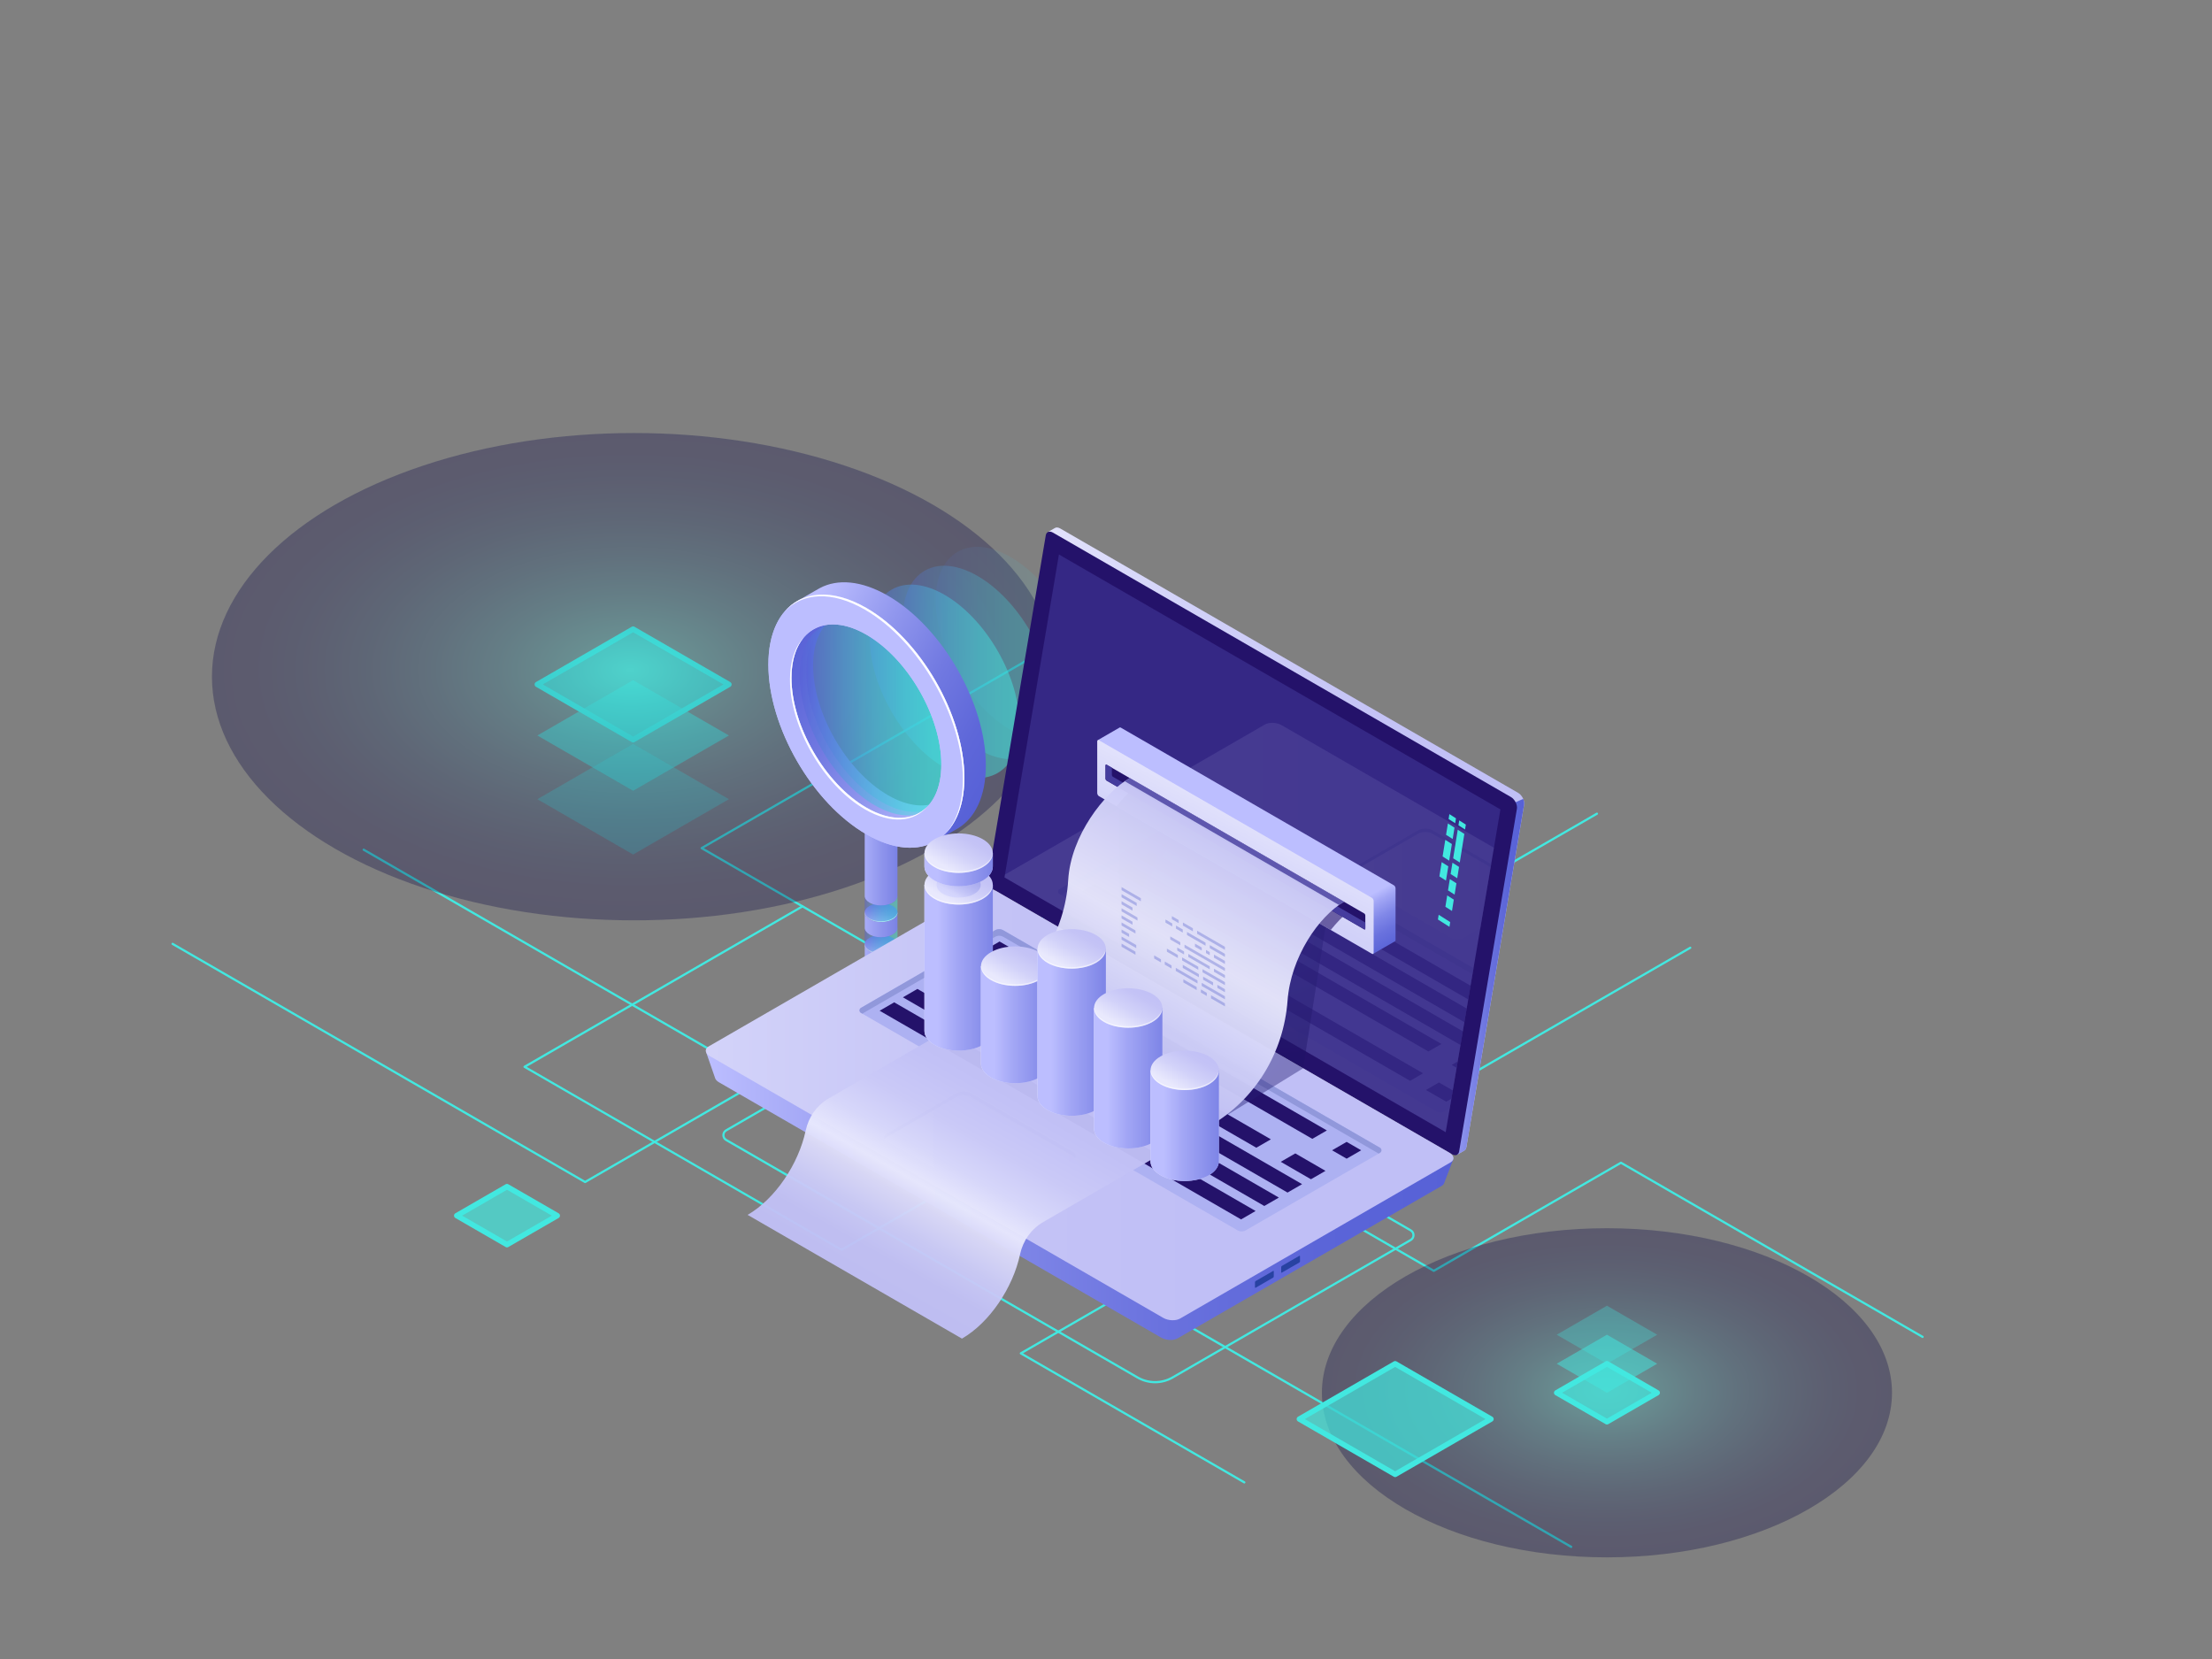 <svg xmlns="http://www.w3.org/2000/svg" xmlns:xlink="http://www.w3.org/1999/xlink" viewBox="0 0 600 450"><rect x="0" y="0" width="600" height="450" fill="#808080" stroke="none"/><defs><style>      .cls-1 {        fill: url(#_Áåçûìÿííûé_ãðàäèåíò_115-4);      }      .cls-2 {        opacity: .7;      }      .cls-2, .cls-3, .cls-4, .cls-5 {        fill: #42e8e0;      }      .cls-6, .cls-7 {        fill: #fff;      }      .cls-8 {        fill: #bcbeff;      }      .cls-9 {        fill: url(#_Áåçûìÿííûé_ãðàäèåíò_254-2);      }      .cls-9, .cls-3, .cls-10, .cls-11, .cls-12 {        opacity: .3;      }      .cls-13 {        fill: #2842a2;      }      .cls-14 {        fill: url(#_Áåçûìÿííûé_ãðàäèåíò_3-7);      }      .cls-15 {        opacity: .51;      }      .cls-16 {        fill: url(#_Áåçûìÿííûé_ãðàäèåíò_18);      }      .cls-17, .cls-18 {        fill: #24126a;      }      .cls-19 {        fill: url(#_Áåçûìÿííûé_ãðàäèåíò_24-8);      }      .cls-20 {        fill: url(#_Áåçûìÿííûé_ãðàäèåíò_3-11);      }      .cls-21 {        fill: url(#_Áåçûìÿííûé_ãðàäèåíò_3-10);      }      .cls-22 {        fill: url(#_Áåçûìÿííûé_ãðàäèåíò_22);        opacity: .96;      }      .cls-23 {        isolation: isolate;      }      .cls-24 {        fill: url(#_Áåçûìÿííûé_ãðàäèåíò_3-9);      }      .cls-25 {        fill: url(#_Áåçûìÿííûé_ãðàäèåíò_115-5);      }      .cls-26 {        fill: url(#_Áåçûìÿííûé_ãðàäèåíò_18-2);      }      .cls-27 {        fill: url(#_Áåçûìÿííûé_ãðàäèåíò_18-5);      }      .cls-28 {        fill: url(#_Áåçûìÿííûé_ãðàäèåíò_18-4);      }      .cls-7, .cls-29, .cls-5 {        opacity: .5;      }      .cls-30 {        fill: url(#_Áåçûìÿííûé_ãðàäèåíò_254-6);      }      .cls-30, .cls-31, .cls-32, .cls-33, .cls-34 {        opacity: .48;      }      .cls-35 {        fill: #4553c7;      }      .cls-36 {        fill: url(#_Áåçûìÿííûé_ãðàäèåíò_24-7);      }      .cls-37 {        fill: url(#_Áåçûìÿííûé_ãðàäèåíò_3-8);      }      .cls-38 {        opacity: .11;      }      .cls-39 {        fill: url(#_Áåçûìÿííûé_ãðàäèåíò_3-4);      }      .cls-40 {        fill: url(#_Áåçûìÿííûé_ãðàäèåíò_24-3);      }      .cls-31 {        fill: url(#_Áåçûìÿííûé_ãðàäèåíò_254-4);      }      .cls-41 {        fill: url(#_Áåçûìÿííûé_ãðàäèåíò_24);      }      .cls-42 {        fill: url(#_Áåçûìÿííûé_ãðàäèåíò_24-5);      }      .cls-43 {        fill: url(#_Áåçûìÿííûé_ãðàäèåíò_25-2);      }      .cls-43, .cls-44 {        opacity: .42;      }      .cls-10 {        fill: url(#_Áåçûìÿííûé_ãðàäèåíò_211-2);      }      .cls-10, .cls-12 {        mix-blend-mode: lighten;      }      .cls-45 {        fill: url(#_Áåçûìÿííûé_ãðàäèåíò_115-3);      }      .cls-46 {        opacity: .32;      }      .cls-47 {        fill: url(#_Áåçûìÿííûé_ãðàäèåíò_115-6);      }      .cls-48 {        fill: url(#_Áåçûìÿííûé_ãðàäèåíò_24-9);      }      .cls-18 {        opacity: .6;      }      .cls-49 {        fill: url(#_Áåçûìÿííûé_ãðàäèåíò_3-3);      }      .cls-50 {        clip-path: url(#clippath);      }      .cls-51 {        fill: url(#_Áåçûìÿííûé_ãðàäèåíò_3-5);      }      .cls-52 {        fill: url(#_Áåçûìÿííûé_ãðàäèåíò_3-12);      }      .cls-53 {        fill: none;      }      .cls-32 {        fill: url(#_Áåçûìÿííûé_ãðàäèåíò_254-8);      }      .cls-54, .cls-55 {        fill: #453c9e;      }      .cls-44 {        fill: url(#_Áåçûìÿííûé_ãðàäèåíò_25);      }      .cls-56 {        fill: url(#_Áåçûìÿííûé_ãðàäèåíò_3-2);      }      .cls-55 {        opacity: .8;      }      .cls-57 {        fill: url(#_Áåçûìÿííûé_ãðàäèåíò_424);      }      .cls-11 {        fill: url(#_Áåçûìÿííûé_ãðàäèåíò_24-4);      }      .cls-33 {        fill: url(#_Áåçûìÿííûé_ãðàäèåíò_254-3);      }      .cls-58 {        fill: #adb1f2;      }      .cls-59 {        fill: url(#_Áåçûìÿííûé_ãðàäèåíò_3-6);      }      .cls-60 {        fill: url(#_Áåçûìÿííûé_ãðàäèåíò_3);      }      .cls-61 {        fill: url(#_Áåçûìÿííûé_ãðàäèåíò_115-2);      }      .cls-12 {        fill: url(#_Áåçûìÿííûé_ãðàäèåíò_211);      }      .cls-62 {        fill: url(#_Áåçûìÿííûé_ãðàäèåíò_24-2);      }      .cls-63 {        fill: url(#_Áåçûìÿííûé_ãðàäèåíò_18-3);      }      .cls-29 {        fill: url(#_Áåçûìÿííûé_ãðàäèåíò_254-7);      }      .cls-64 {        fill: url(#_Áåçûìÿííûé_ãðàäèåíò_254);        opacity: .1;      }      .cls-65 {        fill: url(#_Áåçûìÿííûé_ãðàäèåíò_115);      }      .cls-66 {        fill: url(#_Áåçûìÿííûé_ãðàäèåíò_24-6);      }      .cls-34 {        fill: url(#_Áåçûìÿííûé_ãðàäèåíò_254-5);      }      .cls-67 {        fill: url(#_Áåçûìÿííûé_ãðàäèåíò_18-6);      }      .cls-68 {        fill: #9198db;      }    </style><radialGradient id="_&#xC1;&#xE5;&#xE7;&#xFB;&#xEC;&#xFF;&#xED;&#xED;&#xFB;&#xE9;_&#xE3;&#xF0;&#xE0;&#xE4;&#xE8;&#xE5;&#xED;&#xF2;_211" data-name="&#xC1;&#xE5;&#xE7;&#xFB;&#xEC;&#xFF;&#xED;&#xED;&#xFB;&#xE9; &#xE3;&#xF0;&#xE0;&#xE4;&#xE8;&#xE5;&#xED;&#xF2; 211" cx="-2190.47" cy="-516.42" fx="-2190.47" fy="-516.42" r="93.46" gradientTransform="translate(-1277.77 1537) rotate(150) scale(1 -.87) skewX(-26.56)" gradientUnits="userSpaceOnUse"><stop offset="0" stop-color="#42e8e0"></stop><stop offset=".15" stop-color="#33aeb8"></stop><stop offset=".31" stop-color="#267a95"></stop><stop offset=".47" stop-color="#1b4f78"></stop><stop offset=".62" stop-color="#122e61"></stop><stop offset=".76" stop-color="#0c1651"></stop><stop offset=".89" stop-color="#090747"></stop><stop offset="1" stop-color="#080344"></stop></radialGradient><radialGradient id="_&#xC1;&#xE5;&#xE7;&#xFB;&#xEC;&#xFF;&#xED;&#xED;&#xFB;&#xE9;_&#xE3;&#xF0;&#xE0;&#xE4;&#xE8;&#xE5;&#xED;&#xF2;_211-2" data-name="&#xC1;&#xE5;&#xE7;&#xFB;&#xEC;&#xFF;&#xED;&#xED;&#xFB;&#xE9; &#xE3;&#xF0;&#xE0;&#xE4;&#xE8;&#xE5;&#xED;&#xF2; 211" cx="-2148.62" cy="-169.81" fx="-2148.62" fy="-169.81" r="63.14" xlink:href="#_&#xC1;&#xE5;&#xE7;&#xFB;&#xEC;&#xFF;&#xED;&#xED;&#xFB;&#xE9;_&#xE3;&#xF0;&#xE0;&#xE4;&#xE8;&#xE5;&#xED;&#xF2;_211"></radialGradient><linearGradient id="_&#xC1;&#xE5;&#xE7;&#xFB;&#xEC;&#xFF;&#xED;&#xED;&#xFB;&#xE9;_&#xE3;&#xF0;&#xE0;&#xE4;&#xE8;&#xE5;&#xED;&#xF2;_254" data-name="&#xC1;&#xE5;&#xE7;&#xFB;&#xEC;&#xFF;&#xED;&#xED;&#xFB;&#xE9; &#xE3;&#xF0;&#xE0;&#xE4;&#xE8;&#xE5;&#xED;&#xF2; 254" x1="531.06" y1="174.55" x2="571.69" y2="174.55" gradientTransform="translate(838.9 299.09) rotate(-150) scale(1 -1)" gradientUnits="userSpaceOnUse"><stop offset="0" stop-color="#42e8e0"></stop><stop offset=".15" stop-color="#42e3df"></stop><stop offset=".33" stop-color="#44d4de"></stop><stop offset=".52" stop-color="#48bddd"></stop><stop offset=".72" stop-color="#4d9bda"></stop><stop offset=".93" stop-color="#5471d8"></stop><stop offset="1" stop-color="#5761d7"></stop></linearGradient><linearGradient id="_&#xC1;&#xE5;&#xE7;&#xFB;&#xEC;&#xFF;&#xED;&#xED;&#xFB;&#xE9;_&#xE3;&#xF0;&#xE0;&#xE4;&#xE8;&#xE5;&#xED;&#xF2;_254-2" data-name="&#xC1;&#xE5;&#xE7;&#xFB;&#xEC;&#xFF;&#xED;&#xED;&#xFB;&#xE9; &#xE3;&#xF0;&#xE0;&#xE4;&#xE8;&#xE5;&#xED;&#xF2; 254" x1="540" y1="179.68" x2="580.64" y2="179.68" gradientTransform="translate(840.26 304.25) rotate(-150) scale(1 -1)" xlink:href="#_&#xC1;&#xE5;&#xE7;&#xFB;&#xEC;&#xFF;&#xED;&#xED;&#xFB;&#xE9;_&#xE3;&#xF0;&#xE0;&#xE4;&#xE8;&#xE5;&#xED;&#xF2;_254"></linearGradient><linearGradient id="_&#xC1;&#xE5;&#xE7;&#xFB;&#xEC;&#xFF;&#xED;&#xED;&#xFB;&#xE9;_&#xE3;&#xF0;&#xE0;&#xE4;&#xE8;&#xE5;&#xED;&#xF2;_254-3" data-name="&#xC1;&#xE5;&#xE7;&#xFB;&#xEC;&#xFF;&#xED;&#xED;&#xFB;&#xE9; &#xE3;&#xF0;&#xE0;&#xE4;&#xE8;&#xE5;&#xED;&#xF2; 254" x1="548.95" y1="184.8" x2="589.58" y2="184.8" gradientTransform="translate(841.62 309.41) rotate(-150) scale(1 -1)" xlink:href="#_&#xC1;&#xE5;&#xE7;&#xFB;&#xEC;&#xFF;&#xED;&#xED;&#xFB;&#xE9;_&#xE3;&#xF0;&#xE0;&#xE4;&#xE8;&#xE5;&#xED;&#xF2;_254"></linearGradient><linearGradient id="_&#xC1;&#xE5;&#xE7;&#xFB;&#xEC;&#xFF;&#xED;&#xED;&#xFB;&#xE9;_&#xE3;&#xF0;&#xE0;&#xE4;&#xE8;&#xE5;&#xED;&#xF2;_18" data-name="&#xC1;&#xE5;&#xE7;&#xFB;&#xEC;&#xFF;&#xED;&#xED;&#xFB;&#xE9; &#xE3;&#xF0;&#xE0;&#xE4;&#xE8;&#xE5;&#xED;&#xF2; 18" x1="925.42" y1="1260.07" x2="932.68" y2="1260.07" gradientTransform="translate(-216.52 -944.55) rotate(150) scale(1 -1) skewX(-30)" gradientUnits="userSpaceOnUse"><stop offset="0" stop-color="#5761d7"></stop><stop offset=".16" stop-color="#5e67d9"></stop><stop offset=".41" stop-color="#7179e1"></stop><stop offset=".69" stop-color="#9197ee"></stop><stop offset="1" stop-color="#bcbeff"></stop></linearGradient><linearGradient id="_&#xC1;&#xE5;&#xE7;&#xFB;&#xEC;&#xFF;&#xED;&#xED;&#xFB;&#xE9;_&#xE3;&#xF0;&#xE0;&#xE4;&#xE8;&#xE5;&#xED;&#xF2;_18-2" data-name="&#xC1;&#xE5;&#xE7;&#xFB;&#xEC;&#xFF;&#xED;&#xED;&#xFB;&#xE9; &#xE3;&#xF0;&#xE0;&#xE4;&#xE8;&#xE5;&#xED;&#xF2; 18" x1="934.06" y1="1267.55" x2="941.32" y2="1267.55" xlink:href="#_&#xC1;&#xE5;&#xE7;&#xFB;&#xEC;&#xFF;&#xED;&#xED;&#xFB;&#xE9;_&#xE3;&#xF0;&#xE0;&#xE4;&#xE8;&#xE5;&#xED;&#xF2;_18"></linearGradient><linearGradient id="_&#xC1;&#xE5;&#xE7;&#xFB;&#xEC;&#xFF;&#xED;&#xED;&#xFB;&#xE9;_&#xE3;&#xF0;&#xE0;&#xE4;&#xE8;&#xE5;&#xED;&#xF2;_18-3" data-name="&#xC1;&#xE5;&#xE7;&#xFB;&#xEC;&#xFF;&#xED;&#xED;&#xFB;&#xE9; &#xE3;&#xF0;&#xE0;&#xE4;&#xE8;&#xE5;&#xED;&#xF2; 18" x1="942.84" y1="1275.16" x2="950.1" y2="1275.16" xlink:href="#_&#xC1;&#xE5;&#xE7;&#xFB;&#xEC;&#xFF;&#xED;&#xED;&#xFB;&#xE9;_&#xE3;&#xF0;&#xE0;&#xE4;&#xE8;&#xE5;&#xED;&#xF2;_18"></linearGradient><linearGradient id="_&#xC1;&#xE5;&#xE7;&#xFB;&#xEC;&#xFF;&#xED;&#xED;&#xFB;&#xE9;_&#xE3;&#xF0;&#xE0;&#xE4;&#xE8;&#xE5;&#xED;&#xF2;_18-4" data-name="&#xC1;&#xE5;&#xE7;&#xFB;&#xEC;&#xFF;&#xED;&#xED;&#xFB;&#xE9; &#xE3;&#xF0;&#xE0;&#xE4;&#xE8;&#xE5;&#xED;&#xF2; 18" x1="570.14" y1="254.31" x2="594.43" y2="254.31" gradientTransform="translate(825.49) rotate(-180) scale(1 -1)" xlink:href="#_&#xC1;&#xE5;&#xE7;&#xFB;&#xEC;&#xFF;&#xED;&#xED;&#xFB;&#xE9;_&#xE3;&#xF0;&#xE0;&#xE4;&#xE8;&#xE5;&#xED;&#xF2;_18"></linearGradient><linearGradient id="_&#xC1;&#xE5;&#xE7;&#xFB;&#xEC;&#xFF;&#xED;&#xED;&#xFB;&#xE9;_&#xE3;&#xF0;&#xE0;&#xE4;&#xE8;&#xE5;&#xED;&#xF2;_254-4" data-name="&#xC1;&#xE5;&#xE7;&#xFB;&#xEC;&#xFF;&#xED;&#xED;&#xFB;&#xE9; &#xE3;&#xF0;&#xE0;&#xE4;&#xE8;&#xE5;&#xED;&#xF2; 254" x1="582.06" y1="246.58" x2="590.94" y2="246.58" gradientTransform="translate(825.49) rotate(-180) scale(1 -1)" xlink:href="#_&#xC1;&#xE5;&#xE7;&#xFB;&#xEC;&#xFF;&#xED;&#xED;&#xFB;&#xE9;_&#xE3;&#xF0;&#xE0;&#xE4;&#xE8;&#xE5;&#xED;&#xF2;_254"></linearGradient><linearGradient id="_&#xC1;&#xE5;&#xE7;&#xFB;&#xEC;&#xFF;&#xED;&#xED;&#xFB;&#xE9;_&#xE3;&#xF0;&#xE0;&#xE4;&#xE8;&#xE5;&#xED;&#xF2;_254-5" data-name="&#xC1;&#xE5;&#xE7;&#xFB;&#xEC;&#xFF;&#xED;&#xED;&#xFB;&#xE9; &#xE3;&#xF0;&#xE0;&#xE4;&#xE8;&#xE5;&#xED;&#xF2; 254" x1="582.06" y1="255.21" x2="590.94" y2="255.21" gradientTransform="translate(825.49) rotate(-180) scale(1 -1)" xlink:href="#_&#xC1;&#xE5;&#xE7;&#xFB;&#xEC;&#xFF;&#xED;&#xED;&#xFB;&#xE9;_&#xE3;&#xF0;&#xE0;&#xE4;&#xE8;&#xE5;&#xED;&#xF2;_254"></linearGradient><linearGradient id="_&#xC1;&#xE5;&#xE7;&#xFB;&#xEC;&#xFF;&#xED;&#xED;&#xFB;&#xE9;_&#xE3;&#xF0;&#xE0;&#xE4;&#xE8;&#xE5;&#xED;&#xF2;_254-6" data-name="&#xC1;&#xE5;&#xE7;&#xFB;&#xEC;&#xFF;&#xED;&#xED;&#xFB;&#xE9; &#xE3;&#xF0;&#xE0;&#xE4;&#xE8;&#xE5;&#xED;&#xF2; 254" x1="582.06" y1="264" x2="590.94" y2="264" gradientTransform="translate(825.49) rotate(-180) scale(1 -1)" xlink:href="#_&#xC1;&#xE5;&#xE7;&#xFB;&#xEC;&#xFF;&#xED;&#xED;&#xFB;&#xE9;_&#xE3;&#xF0;&#xE0;&#xE4;&#xE8;&#xE5;&#xED;&#xF2;_254"></linearGradient><linearGradient id="_&#xC1;&#xE5;&#xE7;&#xFB;&#xEC;&#xFF;&#xED;&#xED;&#xFB;&#xE9;_&#xE3;&#xF0;&#xE0;&#xE4;&#xE8;&#xE5;&#xED;&#xF2;_18-5" data-name="&#xC1;&#xE5;&#xE7;&#xFB;&#xEC;&#xFF;&#xED;&#xED;&#xFB;&#xE9; &#xE3;&#xF0;&#xE0;&#xE4;&#xE8;&#xE5;&#xED;&#xF2; 18" x1="554.59" y1="208.6" x2="612.03" y2="175.3" gradientTransform="translate(825.49) rotate(-180) scale(1 -1)" xlink:href="#_&#xC1;&#xE5;&#xE7;&#xFB;&#xEC;&#xFF;&#xED;&#xED;&#xFB;&#xE9;_&#xE3;&#xF0;&#xE0;&#xE4;&#xE8;&#xE5;&#xED;&#xF2;_18"></linearGradient><linearGradient id="_&#xC1;&#xE5;&#xE7;&#xFB;&#xEC;&#xFF;&#xED;&#xED;&#xFB;&#xE9;_&#xE3;&#xF0;&#xE0;&#xE4;&#xE8;&#xE5;&#xED;&#xF2;_18-6" data-name="&#xC1;&#xE5;&#xE7;&#xFB;&#xEC;&#xFF;&#xED;&#xED;&#xFB;&#xE9; &#xE3;&#xF0;&#xE0;&#xE4;&#xE8;&#xE5;&#xED;&#xF2; 18" x1="617.57" y1="179.07" x2="565.86" y2="216.93" gradientTransform="translate(825.49) rotate(-180) scale(1 -1)" xlink:href="#_&#xC1;&#xE5;&#xE7;&#xFB;&#xEC;&#xFF;&#xED;&#xED;&#xFB;&#xE9;_&#xE3;&#xF0;&#xE0;&#xE4;&#xE8;&#xE5;&#xED;&#xF2;_18"></linearGradient><linearGradient id="_&#xC1;&#xE5;&#xE7;&#xFB;&#xEC;&#xFF;&#xED;&#xED;&#xFB;&#xE9;_&#xE3;&#xF0;&#xE0;&#xE4;&#xE8;&#xE5;&#xED;&#xF2;_254-7" data-name="&#xC1;&#xE5;&#xE7;&#xFB;&#xEC;&#xFF;&#xED;&#xED;&#xFB;&#xE9; &#xE3;&#xF0;&#xE0;&#xE4;&#xE8;&#xE5;&#xED;&#xF2; 254" x1="567.95" y1="194.93" x2="608.58" y2="194.93" gradientTransform="translate(844.14 320.27) rotate(-150) scale(1 -1)" xlink:href="#_&#xC1;&#xE5;&#xE7;&#xFB;&#xEC;&#xFF;&#xED;&#xED;&#xFB;&#xE9;_&#xE3;&#xF0;&#xE0;&#xE4;&#xE8;&#xE5;&#xED;&#xF2;_254"></linearGradient><linearGradient id="_&#xC1;&#xE5;&#xE7;&#xFB;&#xEC;&#xFF;&#xED;&#xED;&#xFB;&#xE9;_&#xE3;&#xF0;&#xE0;&#xE4;&#xE8;&#xE5;&#xED;&#xF2;_254-8" data-name="&#xC1;&#xE5;&#xE7;&#xFB;&#xEC;&#xFF;&#xED;&#xED;&#xFB;&#xE9; &#xE3;&#xF0;&#xE0;&#xE4;&#xE8;&#xE5;&#xED;&#xF2; 254" x1="566.18" y1="193.98" x2="606.82" y2="193.98" gradientTransform="translate(843.9 319.25) rotate(-150) scale(1 -1)" xlink:href="#_&#xC1;&#xE5;&#xE7;&#xFB;&#xEC;&#xFF;&#xED;&#xED;&#xFB;&#xE9;_&#xE3;&#xF0;&#xE0;&#xE4;&#xE8;&#xE5;&#xED;&#xF2;_254"></linearGradient><linearGradient id="_&#xC1;&#xE5;&#xE7;&#xFB;&#xEC;&#xFF;&#xED;&#xED;&#xFB;&#xE9;_&#xE3;&#xF0;&#xE0;&#xE4;&#xE8;&#xE5;&#xED;&#xF2;_3" data-name="&#xC1;&#xE5;&#xE7;&#xFB;&#xEC;&#xFF;&#xED;&#xED;&#xFB;&#xE9; &#xE3;&#xF0;&#xE0;&#xE4;&#xE8;&#xE5;&#xED;&#xF2; 3" x1="-1426.68" y1="228.15" x2="-1283.15" y2="228.15" gradientTransform="translate(-1013.24) rotate(-180) scale(1 -1)" gradientUnits="userSpaceOnUse"><stop offset="0" stop-color="#c0bff6"></stop><stop offset=".29" stop-color="#c4c3f6"></stop><stop offset=".64" stop-color="#d2d2f9"></stop><stop offset="1" stop-color="#e9e9fd"></stop></linearGradient><linearGradient id="_&#xC1;&#xE5;&#xE7;&#xFB;&#xEC;&#xFF;&#xED;&#xED;&#xFB;&#xE9;_&#xE3;&#xF0;&#xE0;&#xE4;&#xE8;&#xE5;&#xED;&#xF2;_24" data-name="&#xC1;&#xE5;&#xE7;&#xFB;&#xEC;&#xFF;&#xED;&#xED;&#xFB;&#xE9; &#xE3;&#xF0;&#xE0;&#xE4;&#xE8;&#xE5;&#xED;&#xF2; 24" x1="-1426.67" y1="264.95" x2="-1402.03" y2="264.95" gradientTransform="translate(-1013.24) rotate(-180) scale(1 -1)" gradientUnits="userSpaceOnUse"><stop offset="0" stop-color="#5761d7"></stop><stop offset=".18" stop-color="#5b65d8"></stop><stop offset=".39" stop-color="#6a72de"></stop><stop offset=".61" stop-color="#8188e8"></stop><stop offset=".85" stop-color="#a2a6f5"></stop><stop offset="1" stop-color="#bcbeff"></stop></linearGradient><linearGradient id="_&#xC1;&#xE5;&#xE7;&#xFB;&#xEC;&#xFF;&#xED;&#xED;&#xFB;&#xE9;_&#xE3;&#xF0;&#xE0;&#xE4;&#xE8;&#xE5;&#xED;&#xF2;_24-2" data-name="&#xC1;&#xE5;&#xE7;&#xFB;&#xEC;&#xFF;&#xED;&#xED;&#xFB;&#xE9; &#xE3;&#xF0;&#xE0;&#xE4;&#xE8;&#xE5;&#xED;&#xF2; 24" x1="-1407.45" y1="306.33" x2="-1204.74" y2="306.33" xlink:href="#_&#xC1;&#xE5;&#xE7;&#xFB;&#xEC;&#xFF;&#xED;&#xED;&#xFB;&#xE9;_&#xE3;&#xF0;&#xE0;&#xE4;&#xE8;&#xE5;&#xED;&#xF2;_24"></linearGradient><linearGradient id="_&#xC1;&#xE5;&#xE7;&#xFB;&#xEC;&#xFF;&#xED;&#xED;&#xFB;&#xE9;_&#xE3;&#xF0;&#xE0;&#xE4;&#xE8;&#xE5;&#xED;&#xF2;_3-2" data-name="&#xC1;&#xE5;&#xE7;&#xFB;&#xEC;&#xFF;&#xED;&#xED;&#xFB;&#xE9; &#xE3;&#xF0;&#xE0;&#xE4;&#xE8;&#xE5;&#xED;&#xF2; 3" x1="-1339.34" y1="299.57" x2="-1136.52" y2="299.57" xlink:href="#_&#xC1;&#xE5;&#xE7;&#xFB;&#xEC;&#xFF;&#xED;&#xED;&#xFB;&#xE9;_&#xE3;&#xF0;&#xE0;&#xE4;&#xE8;&#xE5;&#xED;&#xF2;_3"></linearGradient><linearGradient id="_&#xC1;&#xE5;&#xE7;&#xFB;&#xEC;&#xFF;&#xED;&#xED;&#xFB;&#xE9;_&#xE3;&#xF0;&#xE0;&#xE4;&#xE8;&#xE5;&#xED;&#xF2;_3-3" data-name="&#xC1;&#xE5;&#xE7;&#xFB;&#xEC;&#xFF;&#xED;&#xED;&#xFB;&#xE9; &#xE3;&#xF0;&#xE0;&#xE4;&#xE8;&#xE5;&#xED;&#xF2; 3" x1="-1304.99" y1="311.09" x2="-1253.08" y2="311.09" xlink:href="#_&#xC1;&#xE5;&#xE7;&#xFB;&#xEC;&#xFF;&#xED;&#xED;&#xFB;&#xE9;_&#xE3;&#xF0;&#xE0;&#xE4;&#xE8;&#xE5;&#xED;&#xF2;_3"></linearGradient><clipPath id="clippath"><polygon id="SVGID" class="cls-53" points="287.23 150.4 406.99 219.55 392.14 307.1 272.46 238 287.23 150.4"></polygon></clipPath><linearGradient id="_&#xC1;&#xE5;&#xE7;&#xFB;&#xEC;&#xFF;&#xED;&#xED;&#xFB;&#xE9;_&#xE3;&#xF0;&#xE0;&#xE4;&#xE8;&#xE5;&#xED;&#xF2;_3-4" data-name="&#xC1;&#xE5;&#xE7;&#xFB;&#xEC;&#xFF;&#xED;&#xED;&#xFB;&#xE9; &#xE3;&#xF0;&#xE0;&#xE4;&#xE8;&#xE5;&#xED;&#xF2; 3" x1="-1416.82" y1="254.62" x2="-1214.01" y2="254.62" xlink:href="#_&#xC1;&#xE5;&#xE7;&#xFB;&#xEC;&#xFF;&#xED;&#xED;&#xFB;&#xE9;_&#xE3;&#xF0;&#xE0;&#xE4;&#xE8;&#xE5;&#xED;&#xF2;_3"></linearGradient><linearGradient id="_&#xC1;&#xE5;&#xE7;&#xFB;&#xEC;&#xFF;&#xED;&#xED;&#xFB;&#xE9;_&#xE3;&#xF0;&#xE0;&#xE4;&#xE8;&#xE5;&#xED;&#xF2;_3-5" data-name="&#xC1;&#xE5;&#xE7;&#xFB;&#xEC;&#xFF;&#xED;&#xED;&#xFB;&#xE9; &#xE3;&#xF0;&#xE0;&#xE4;&#xE8;&#xE5;&#xED;&#xF2; 3" x1="-1430.17" y1="239.73" x2="-1378.26" y2="239.73" xlink:href="#_&#xC1;&#xE5;&#xE7;&#xFB;&#xEC;&#xFF;&#xED;&#xED;&#xFB;&#xE9;_&#xE3;&#xF0;&#xE0;&#xE4;&#xE8;&#xE5;&#xED;&#xF2;_3"></linearGradient><radialGradient id="_&#xC1;&#xE5;&#xE7;&#xFB;&#xEC;&#xFF;&#xED;&#xED;&#xFB;&#xE9;_&#xE3;&#xF0;&#xE0;&#xE4;&#xE8;&#xE5;&#xED;&#xF2;_25" data-name="&#xC1;&#xE5;&#xE7;&#xFB;&#xEC;&#xFF;&#xED;&#xED;&#xFB;&#xE9; &#xE3;&#xF0;&#xE0;&#xE4;&#xE8;&#xE5;&#xED;&#xF2; 25" cx="-1348.37" cy="280.73" fx="-1348.37" fy="280.73" r="58.14" gradientTransform="translate(-1013.24) rotate(-180) scale(1 -1)" gradientUnits="userSpaceOnUse"><stop offset="0" stop-color="#2b237c"></stop><stop offset="1" stop-color="#180d5b"></stop></radialGradient><radialGradient id="_&#xC1;&#xE5;&#xE7;&#xFB;&#xEC;&#xFF;&#xED;&#xED;&#xFB;&#xE9;_&#xE3;&#xF0;&#xE0;&#xE4;&#xE8;&#xE5;&#xED;&#xF2;_25-2" data-name="&#xC1;&#xE5;&#xE7;&#xFB;&#xEC;&#xFF;&#xED;&#xED;&#xFB;&#xE9; &#xE3;&#xF0;&#xE0;&#xE4;&#xE8;&#xE5;&#xED;&#xF2; 25" cx="-1361.09" cy="254.57" fx="-1361.09" fy="254.57" r="44.5" xlink:href="#_&#xC1;&#xE5;&#xE7;&#xFB;&#xEC;&#xFF;&#xED;&#xED;&#xFB;&#xE9;_&#xE3;&#xF0;&#xE0;&#xE4;&#xE8;&#xE5;&#xED;&#xF2;_25"></radialGradient><linearGradient id="_&#xC1;&#xE5;&#xE7;&#xFB;&#xEC;&#xFF;&#xED;&#xED;&#xFB;&#xE9;_&#xE3;&#xF0;&#xE0;&#xE4;&#xE8;&#xE5;&#xED;&#xF2;_424" data-name="&#xC1;&#xE5;&#xE7;&#xFB;&#xEC;&#xFF;&#xED;&#xED;&#xFB;&#xE9; &#xE3;&#xF0;&#xE0;&#xE4;&#xE8;&#xE5;&#xED;&#xF2; 424" x1="-1377.11" y1="267.42" x2="-1337.91" y2="196.83" gradientTransform="translate(-1013.24) rotate(-180) scale(1 -1)" gradientUnits="userSpaceOnUse"><stop offset="0" stop-color="#5761d7"></stop><stop offset=".04" stop-color="#5b65d8"></stop><stop offset=".09" stop-color="#6a72de"></stop><stop offset=".14" stop-color="#8188e8"></stop><stop offset=".19" stop-color="#a2a6f5"></stop><stop offset=".22" stop-color="#bcbeff"></stop></linearGradient><linearGradient id="_&#xC1;&#xE5;&#xE7;&#xFB;&#xEC;&#xFF;&#xED;&#xED;&#xFB;&#xE9;_&#xE3;&#xF0;&#xE0;&#xE4;&#xE8;&#xE5;&#xED;&#xF2;_3-6" data-name="&#xC1;&#xE5;&#xE7;&#xFB;&#xEC;&#xFF;&#xED;&#xED;&#xFB;&#xE9; &#xE3;&#xF0;&#xE0;&#xE4;&#xE8;&#xE5;&#xED;&#xF2; 3" x1="-1328.95" y1="267.67" x2="-1355.04" y2="216.66" xlink:href="#_&#xC1;&#xE5;&#xE7;&#xFB;&#xEC;&#xFF;&#xED;&#xED;&#xFB;&#xE9;_&#xE3;&#xF0;&#xE0;&#xE4;&#xE8;&#xE5;&#xED;&#xF2;_3"></linearGradient><linearGradient id="_&#xC1;&#xE5;&#xE7;&#xFB;&#xEC;&#xFF;&#xED;&#xED;&#xFB;&#xE9;_&#xE3;&#xF0;&#xE0;&#xE4;&#xE8;&#xE5;&#xED;&#xF2;_22" data-name="&#xC1;&#xE5;&#xE7;&#xFB;&#xEC;&#xFF;&#xED;&#xED;&#xFB;&#xE9; &#xE3;&#xF0;&#xE0;&#xE4;&#xE8;&#xE5;&#xED;&#xF2; 22" x1="-1258.42" y1="359.36" x2="-1341.35" y2="212.41" gradientTransform="translate(-1013.24) rotate(-180) scale(1 -1)" gradientUnits="userSpaceOnUse"><stop offset="0" stop-color="#c0bff6"></stop><stop offset=".08" stop-color="#c2c1f6"></stop><stop offset=".13" stop-color="#cbcbf8"></stop><stop offset=".18" stop-color="#dbdafa"></stop><stop offset=".21" stop-color="#e9e9fd"></stop><stop offset=".26" stop-color="#d7d7fa"></stop><stop offset=".32" stop-color="#cac9f7"></stop><stop offset=".39" stop-color="#c2c1f6"></stop><stop offset=".51" stop-color="#c0bff6"></stop><stop offset=".62" stop-color="#cfcff8"></stop><stop offset=".75" stop-color="#e9e9fd"></stop><stop offset="1" stop-color="#c0bff6"></stop></linearGradient><linearGradient id="_&#xC1;&#xE5;&#xE7;&#xFB;&#xEC;&#xFF;&#xED;&#xED;&#xFB;&#xE9;_&#xE3;&#xF0;&#xE0;&#xE4;&#xE8;&#xE5;&#xED;&#xF2;_115" data-name="&#xC1;&#xE5;&#xE7;&#xFB;&#xEC;&#xFF;&#xED;&#xED;&#xFB;&#xE9; &#xE3;&#xF0;&#xE0;&#xE4;&#xE8;&#xE5;&#xED;&#xF2; 115" x1="2498.34" y1="262.5" x2="2516.77" y2="262.5" gradientTransform="translate(2767.64) rotate(-180) scale(1 -1)" gradientUnits="userSpaceOnUse"><stop offset="0" stop-color="#c0bff6"></stop><stop offset=".49" stop-color="#d1d1f9"></stop><stop offset="1" stop-color="#e9e9fd"></stop></linearGradient><linearGradient id="_&#xC1;&#xE5;&#xE7;&#xFB;&#xEC;&#xFF;&#xED;&#xED;&#xFB;&#xE9;_&#xE3;&#xF0;&#xE0;&#xE4;&#xE8;&#xE5;&#xED;&#xF2;_24-3" data-name="&#xC1;&#xE5;&#xE7;&#xFB;&#xEC;&#xFF;&#xED;&#xED;&#xFB;&#xE9; &#xE3;&#xF0;&#xE0;&#xE4;&#xE8;&#xE5;&#xED;&#xF2; 24" x1="2477.67" y1="262.5" x2="2513.3" y2="262.5" gradientTransform="translate(2767.64) rotate(-180) scale(1 -1)" xlink:href="#_&#xC1;&#xE5;&#xE7;&#xFB;&#xEC;&#xFF;&#xED;&#xED;&#xFB;&#xE9;_&#xE3;&#xF0;&#xE0;&#xE4;&#xE8;&#xE5;&#xED;&#xF2;_24"></linearGradient><linearGradient id="_&#xC1;&#xE5;&#xE7;&#xFB;&#xEC;&#xFF;&#xED;&#xED;&#xFB;&#xE9;_&#xE3;&#xF0;&#xE0;&#xE4;&#xE8;&#xE5;&#xED;&#xF2;_3-7" data-name="&#xC1;&#xE5;&#xE7;&#xFB;&#xEC;&#xFF;&#xED;&#xED;&#xFB;&#xE9; &#xE3;&#xF0;&#xE0;&#xE4;&#xE8;&#xE5;&#xED;&#xF2; 3" x1="1183.69" y1="-754.81" x2="1198.83" y2="-754.81" gradientTransform="translate(1945.33 21.8) rotate(150) scale(1 -.87) skewX(-26.56)" xlink:href="#_&#xC1;&#xE5;&#xE7;&#xFB;&#xEC;&#xFF;&#xED;&#xED;&#xFB;&#xE9;_&#xE3;&#xF0;&#xE0;&#xE4;&#xE8;&#xE5;&#xED;&#xF2;_3"></linearGradient><linearGradient id="_&#xC1;&#xE5;&#xE7;&#xFB;&#xEC;&#xFF;&#xED;&#xED;&#xFB;&#xE9;_&#xE3;&#xF0;&#xE0;&#xE4;&#xE8;&#xE5;&#xED;&#xF2;_24-4" data-name="&#xC1;&#xE5;&#xE7;&#xFB;&#xEC;&#xFF;&#xED;&#xED;&#xFB;&#xE9; &#xE3;&#xF0;&#xE0;&#xE4;&#xE8;&#xE5;&#xED;&#xF2; 24" x1="1186.37" y1="-754.81" x2="1196.15" y2="-754.81" gradientTransform="translate(1945.33 21.8) rotate(150) scale(1 -.87) skewX(-26.56)" xlink:href="#_&#xC1;&#xE5;&#xE7;&#xFB;&#xEC;&#xFF;&#xED;&#xED;&#xFB;&#xE9;_&#xE3;&#xF0;&#xE0;&#xE4;&#xE8;&#xE5;&#xED;&#xF2;_24"></linearGradient><linearGradient id="_&#xC1;&#xE5;&#xE7;&#xFB;&#xEC;&#xFF;&#xED;&#xED;&#xFB;&#xE9;_&#xE3;&#xF0;&#xE0;&#xE4;&#xE8;&#xE5;&#xED;&#xF2;_115-2" data-name="&#xC1;&#xE5;&#xE7;&#xFB;&#xEC;&#xFF;&#xED;&#xED;&#xFB;&#xE9; &#xE3;&#xF0;&#xE0;&#xE4;&#xE8;&#xE5;&#xED;&#xF2; 115" y1="235.9" y2="235.9" xlink:href="#_&#xC1;&#xE5;&#xE7;&#xFB;&#xEC;&#xFF;&#xED;&#xED;&#xFB;&#xE9;_&#xE3;&#xF0;&#xE0;&#xE4;&#xE8;&#xE5;&#xED;&#xF2;_115"></linearGradient><linearGradient id="_&#xC1;&#xE5;&#xE7;&#xFB;&#xEC;&#xFF;&#xED;&#xED;&#xFB;&#xE9;_&#xE3;&#xF0;&#xE0;&#xE4;&#xE8;&#xE5;&#xED;&#xF2;_24-5" data-name="&#xC1;&#xE5;&#xE7;&#xFB;&#xEC;&#xFF;&#xED;&#xED;&#xFB;&#xE9; &#xE3;&#xF0;&#xE0;&#xE4;&#xE8;&#xE5;&#xED;&#xF2; 24" x1="2477.67" y1="235.9" x2="2513.3" y2="235.9" gradientTransform="translate(2767.64) rotate(-180) scale(1 -1)" xlink:href="#_&#xC1;&#xE5;&#xE7;&#xFB;&#xEC;&#xFF;&#xED;&#xED;&#xFB;&#xE9;_&#xE3;&#xF0;&#xE0;&#xE4;&#xE8;&#xE5;&#xED;&#xF2;_24"></linearGradient><linearGradient id="_&#xC1;&#xE5;&#xE7;&#xFB;&#xEC;&#xFF;&#xED;&#xED;&#xFB;&#xE9;_&#xE3;&#xF0;&#xE0;&#xE4;&#xE8;&#xE5;&#xED;&#xF2;_3-8" data-name="&#xC1;&#xE5;&#xE7;&#xFB;&#xEC;&#xFF;&#xED;&#xED;&#xFB;&#xE9; &#xE3;&#xF0;&#xE0;&#xE4;&#xE8;&#xE5;&#xED;&#xF2; 3" x1="1175.09" y1="-763.42" x2="1190.23" y2="-763.42" gradientTransform="translate(1945.33 21.8) rotate(150) scale(1 -.87) skewX(-26.56)" xlink:href="#_&#xC1;&#xE5;&#xE7;&#xFB;&#xEC;&#xFF;&#xED;&#xED;&#xFB;&#xE9;_&#xE3;&#xF0;&#xE0;&#xE4;&#xE8;&#xE5;&#xED;&#xF2;_3"></linearGradient><linearGradient id="_&#xC1;&#xE5;&#xE7;&#xFB;&#xEC;&#xFF;&#xED;&#xED;&#xFB;&#xE9;_&#xE3;&#xF0;&#xE0;&#xE4;&#xE8;&#xE5;&#xED;&#xF2;_115-3" data-name="&#xC1;&#xE5;&#xE7;&#xFB;&#xEC;&#xFF;&#xED;&#xED;&#xFB;&#xE9; &#xE3;&#xF0;&#xE0;&#xE4;&#xE8;&#xE5;&#xED;&#xF2; 115" x1="2483.01" y1="277.94" x2="2501.44" y2="277.94" xlink:href="#_&#xC1;&#xE5;&#xE7;&#xFB;&#xEC;&#xFF;&#xED;&#xED;&#xFB;&#xE9;_&#xE3;&#xF0;&#xE0;&#xE4;&#xE8;&#xE5;&#xED;&#xF2;_115"></linearGradient><linearGradient id="_&#xC1;&#xE5;&#xE7;&#xFB;&#xEC;&#xFF;&#xED;&#xED;&#xFB;&#xE9;_&#xE3;&#xF0;&#xE0;&#xE4;&#xE8;&#xE5;&#xED;&#xF2;_24-6" data-name="&#xC1;&#xE5;&#xE7;&#xFB;&#xEC;&#xFF;&#xED;&#xED;&#xFB;&#xE9; &#xE3;&#xF0;&#xE0;&#xE4;&#xE8;&#xE5;&#xED;&#xF2; 24" x1="2462.34" y1="277.94" x2="2497.97" y2="277.94" gradientTransform="translate(2767.64) rotate(-180) scale(1 -1)" xlink:href="#_&#xC1;&#xE5;&#xE7;&#xFB;&#xEC;&#xFF;&#xED;&#xED;&#xFB;&#xE9;_&#xE3;&#xF0;&#xE0;&#xE4;&#xE8;&#xE5;&#xED;&#xF2;_24"></linearGradient><linearGradient id="_&#xC1;&#xE5;&#xE7;&#xFB;&#xEC;&#xFF;&#xED;&#xED;&#xFB;&#xE9;_&#xE3;&#xF0;&#xE0;&#xE4;&#xE8;&#xE5;&#xED;&#xF2;_3-9" data-name="&#xC1;&#xE5;&#xE7;&#xFB;&#xEC;&#xFF;&#xED;&#xED;&#xFB;&#xE9; &#xE3;&#xF0;&#xE0;&#xE4;&#xE8;&#xE5;&#xED;&#xF2; 3" x1="1196.88" y1="-723.92" x2="1212.02" y2="-723.92" gradientTransform="translate(1945.33 21.8) rotate(150) scale(1 -.87) skewX(-26.56)" xlink:href="#_&#xC1;&#xE5;&#xE7;&#xFB;&#xEC;&#xFF;&#xED;&#xED;&#xFB;&#xE9;_&#xE3;&#xF0;&#xE0;&#xE4;&#xE8;&#xE5;&#xED;&#xF2;_3"></linearGradient><linearGradient id="_&#xC1;&#xE5;&#xE7;&#xFB;&#xEC;&#xFF;&#xED;&#xED;&#xFB;&#xE9;_&#xE3;&#xF0;&#xE0;&#xE4;&#xE8;&#xE5;&#xED;&#xF2;_115-4" data-name="&#xC1;&#xE5;&#xE7;&#xFB;&#xEC;&#xFF;&#xED;&#xED;&#xFB;&#xE9; &#xE3;&#xF0;&#xE0;&#xE4;&#xE8;&#xE5;&#xED;&#xF2; 115" x1="2467.67" y1="280.02" x2="2486.11" y2="280.02" xlink:href="#_&#xC1;&#xE5;&#xE7;&#xFB;&#xEC;&#xFF;&#xED;&#xED;&#xFB;&#xE9;_&#xE3;&#xF0;&#xE0;&#xE4;&#xE8;&#xE5;&#xED;&#xF2;_115"></linearGradient><linearGradient id="_&#xC1;&#xE5;&#xE7;&#xFB;&#xEC;&#xFF;&#xED;&#xED;&#xFB;&#xE9;_&#xE3;&#xF0;&#xE0;&#xE4;&#xE8;&#xE5;&#xED;&#xF2;_24-7" data-name="&#xC1;&#xE5;&#xE7;&#xFB;&#xEC;&#xFF;&#xED;&#xED;&#xFB;&#xE9; &#xE3;&#xF0;&#xE0;&#xE4;&#xE8;&#xE5;&#xED;&#xF2; 24" x1="2447.01" y1="280.02" x2="2482.64" y2="280.02" gradientTransform="translate(2767.64) rotate(-180) scale(1 -1)" xlink:href="#_&#xC1;&#xE5;&#xE7;&#xFB;&#xEC;&#xFF;&#xED;&#xED;&#xFB;&#xE9;_&#xE3;&#xF0;&#xE0;&#xE4;&#xE8;&#xE5;&#xED;&#xF2;_24"></linearGradient><linearGradient id="_&#xC1;&#xE5;&#xE7;&#xFB;&#xEC;&#xFF;&#xED;&#xED;&#xFB;&#xE9;_&#xE3;&#xF0;&#xE0;&#xE4;&#xE8;&#xE5;&#xED;&#xF2;_3-10" data-name="&#xC1;&#xE5;&#xE7;&#xFB;&#xEC;&#xFF;&#xED;&#xED;&#xFB;&#xE9; &#xE3;&#xF0;&#xE0;&#xE4;&#xE8;&#xE5;&#xED;&#xF2; 3" x1="1183.35" y1="-719.75" x2="1198.49" y2="-719.75" gradientTransform="translate(1945.33 21.8) rotate(150) scale(1 -.87) skewX(-26.56)" xlink:href="#_&#xC1;&#xE5;&#xE7;&#xFB;&#xEC;&#xFF;&#xED;&#xED;&#xFB;&#xE9;_&#xE3;&#xF0;&#xE0;&#xE4;&#xE8;&#xE5;&#xED;&#xF2;_3"></linearGradient><linearGradient id="_&#xC1;&#xE5;&#xE7;&#xFB;&#xEC;&#xFF;&#xED;&#xED;&#xFB;&#xE9;_&#xE3;&#xF0;&#xE0;&#xE4;&#xE8;&#xE5;&#xED;&#xF2;_115-5" data-name="&#xC1;&#xE5;&#xE7;&#xFB;&#xEC;&#xFF;&#xED;&#xED;&#xFB;&#xE9; &#xE3;&#xF0;&#xE0;&#xE4;&#xE8;&#xE5;&#xED;&#xF2; 115" x1="2452.34" y1="292.46" x2="2470.78" y2="292.46" xlink:href="#_&#xC1;&#xE5;&#xE7;&#xFB;&#xEC;&#xFF;&#xED;&#xED;&#xFB;&#xE9;_&#xE3;&#xF0;&#xE0;&#xE4;&#xE8;&#xE5;&#xED;&#xF2;_115"></linearGradient><linearGradient id="_&#xC1;&#xE5;&#xE7;&#xFB;&#xEC;&#xFF;&#xED;&#xED;&#xFB;&#xE9;_&#xE3;&#xF0;&#xE0;&#xE4;&#xE8;&#xE5;&#xED;&#xF2;_24-8" data-name="&#xC1;&#xE5;&#xE7;&#xFB;&#xEC;&#xFF;&#xED;&#xED;&#xFB;&#xE9; &#xE3;&#xF0;&#xE0;&#xE4;&#xE8;&#xE5;&#xED;&#xF2; 24" x1="2431.68" y1="292.46" x2="2467.31" y2="292.46" gradientTransform="translate(2767.64) rotate(-180) scale(1 -1)" xlink:href="#_&#xC1;&#xE5;&#xE7;&#xFB;&#xEC;&#xFF;&#xED;&#xED;&#xFB;&#xE9;_&#xE3;&#xF0;&#xE0;&#xE4;&#xE8;&#xE5;&#xED;&#xF2;_24"></linearGradient><linearGradient id="_&#xC1;&#xE5;&#xE7;&#xFB;&#xEC;&#xFF;&#xED;&#xED;&#xFB;&#xE9;_&#xE3;&#xF0;&#xE0;&#xE4;&#xE8;&#xE5;&#xED;&#xF2;_3-11" data-name="&#xC1;&#xE5;&#xE7;&#xFB;&#xEC;&#xFF;&#xED;&#xED;&#xFB;&#xE9; &#xE3;&#xF0;&#xE0;&#xE4;&#xE8;&#xE5;&#xED;&#xF2; 3" x1="1190.54" y1="-694.86" x2="1205.68" y2="-694.86" gradientTransform="translate(1945.33 21.8) rotate(150) scale(1 -.87) skewX(-26.56)" xlink:href="#_&#xC1;&#xE5;&#xE7;&#xFB;&#xEC;&#xFF;&#xED;&#xED;&#xFB;&#xE9;_&#xE3;&#xF0;&#xE0;&#xE4;&#xE8;&#xE5;&#xED;&#xF2;_3"></linearGradient><linearGradient id="_&#xC1;&#xE5;&#xE7;&#xFB;&#xEC;&#xFF;&#xED;&#xED;&#xFB;&#xE9;_&#xE3;&#xF0;&#xE0;&#xE4;&#xE8;&#xE5;&#xED;&#xF2;_115-6" data-name="&#xC1;&#xE5;&#xE7;&#xFB;&#xEC;&#xFF;&#xED;&#xED;&#xFB;&#xE9; &#xE3;&#xF0;&#xE0;&#xE4;&#xE8;&#xE5;&#xED;&#xF2; 115" x1="2437.01" y1="305.34" x2="2455.45" y2="305.34" xlink:href="#_&#xC1;&#xE5;&#xE7;&#xFB;&#xEC;&#xFF;&#xED;&#xED;&#xFB;&#xE9;_&#xE3;&#xF0;&#xE0;&#xE4;&#xE8;&#xE5;&#xED;&#xF2;_115"></linearGradient><linearGradient id="_&#xC1;&#xE5;&#xE7;&#xFB;&#xEC;&#xFF;&#xED;&#xED;&#xFB;&#xE9;_&#xE3;&#xF0;&#xE0;&#xE4;&#xE8;&#xE5;&#xED;&#xF2;_24-9" data-name="&#xC1;&#xE5;&#xE7;&#xFB;&#xEC;&#xFF;&#xED;&#xED;&#xFB;&#xE9; &#xE3;&#xF0;&#xE0;&#xE4;&#xE8;&#xE5;&#xED;&#xF2; 24" x1="2416.35" y1="305.34" x2="2451.98" y2="305.34" gradientTransform="translate(2767.64) rotate(-180) scale(1 -1)" xlink:href="#_&#xC1;&#xE5;&#xE7;&#xFB;&#xEC;&#xFF;&#xED;&#xED;&#xFB;&#xE9;_&#xE3;&#xF0;&#xE0;&#xE4;&#xE8;&#xE5;&#xED;&#xF2;_24"></linearGradient><linearGradient id="_&#xC1;&#xE5;&#xE7;&#xFB;&#xEC;&#xFF;&#xED;&#xED;&#xFB;&#xE9;_&#xE3;&#xF0;&#xE0;&#xE4;&#xE8;&#xE5;&#xED;&#xF2;_3-12" data-name="&#xC1;&#xE5;&#xE7;&#xFB;&#xEC;&#xFF;&#xED;&#xED;&#xFB;&#xE9; &#xE3;&#xF0;&#xE0;&#xE4;&#xE8;&#xE5;&#xED;&#xF2; 3" x1="1198.59" y1="-669.1" x2="1213.74" y2="-669.1" gradientTransform="translate(1945.33 21.8) rotate(150) scale(1 -.87) skewX(-26.56)" xlink:href="#_&#xC1;&#xE5;&#xE7;&#xFB;&#xEC;&#xFF;&#xED;&#xED;&#xFB;&#xE9;_&#xE3;&#xF0;&#xE0;&#xE4;&#xE8;&#xE5;&#xED;&#xF2;_3"></linearGradient></defs><g class="cls-23"><g id="_&#xD1;&#xEB;&#xEE;&#xE9;_1" data-name="&#xD1;&#xEB;&#xEE;&#xE9; 1"><g><path class="cls-4" d="m158.7,320.92c-.05,0-.1-.01-.15-.04l-111.89-64.6c-.14-.08-.19-.26-.11-.41.08-.14.26-.19.41-.11l111.74,64.51,142.14-82.06c.09-.05.2-.05.3,0l94.71,54.68,62.48-36.07c.14-.08.32-.03.41.11s.03.32-.11.41l-62.63,36.16c-.09.05-.2.05-.3,0l-94.71-54.68-142.14,82.06s-.1.04-.15.04Z"></path><path class="cls-4" d="m521.5,362.93c-.05,0-.1-.01-.15-.04l-81.67-47.15-50.62,29.23c-.09.05-.21.05-.3,0l-198.59-114.66c-.09-.05-.15-.15-.15-.26s.06-.2.15-.26l101.54-58.63c.14-.08.32-.03.41.11.08.14.03.32-.11.41l-101.1,58.37,198,114.31,50.62-29.23c.09-.05.21-.05.3,0l81.82,47.24c.14.08.19.26.11.41-.05.09-.15.15-.26.15Z"></path><path class="cls-4" d="m337.52,402.39c-.05,0-.1-.01-.15-.04l-60.62-35c-.09-.05-.15-.15-.15-.26s.06-.2.15-.26l75.4-43.53c.14-.08.32-.03.41.11.08.14.03.32-.11.41l-74.95,43.27,60.17,34.74c.14.08.19.26.11.41-.05.09-.15.15-.26.15Z"></path><path class="cls-4" d="m426.18,419.89c-.05,0-.1-.01-.15-.04L98.5,230.74c-.14-.08-.19-.26-.11-.41.08-.14.26-.19.41-.11l327.54,189.1c.14.08.19.26.11.41-.05.09-.15.15-.26.15Z"></path><path class="cls-4" d="m228.24,339.3c-.05,0-.1-.01-.15-.04l-85.96-49.63c-.09-.05-.15-.15-.15-.26s.06-.2.15-.26l75.4-43.53c.14-.08.32-.03.41.11.08.14.03.32-.11.41l-74.95,43.28,85.37,49.29,204.77-118.22c.14-.08.32-.03.41.11.08.14.03.32-.11.41l-204.91,118.31s-.1.04-.15.04Z"></path></g><g><polygon class="cls-3" points="171.73 231.79 145.75 216.78 171.73 201.78 197.72 216.78 171.73 231.79"></polygon><polygon class="cls-5" points="171.73 214.5 145.75 199.5 171.73 184.5 197.72 199.5 171.73 214.5"></polygon><polygon class="cls-2" points="171.73 200.65 145.75 185.65 171.73 170.65 197.72 185.65 171.73 200.65"></polygon><path class="cls-4" d="m171.73,201.39c-.13,0-.25-.03-.37-.1l-25.98-15c-.23-.13-.37-.38-.37-.64s.14-.51.37-.64l25.98-15c.23-.13.51-.13.74,0l25.98,15c.23.13.37.38.37.64s-.14.51-.37.64l-25.98,15c-.11.07-.24.1-.37.1Zm-24.51-15.74l24.51,14.15,24.51-14.15-24.51-14.15-24.51,14.15Z"></path></g><ellipse class="cls-12" cx="171.96" cy="183.55" rx="114.47" ry="66.09"></ellipse><ellipse class="cls-10" cx="435.88" cy="377.79" rx="77.32" ry="44.64"></ellipse><g><polygon class="cls-2" points="378.43 399.92 352.45 384.92 378.43 369.91 404.42 384.92 378.43 399.92"></polygon><path class="cls-4" d="m378.43,400.66c-.13,0-.25-.03-.37-.1l-25.98-15c-.23-.13-.37-.38-.37-.64s.14-.51.37-.64l25.98-15c.23-.13.51-.13.74,0l25.99,15c.23.13.37.38.37.64s-.14.51-.37.64l-25.98,15c-.11.07-.24.1-.37.1Zm-24.51-15.74l24.51,14.15,24.51-14.15-24.51-14.15-24.51,14.15Z"></path></g><g><polygon class="cls-2" points="435.88 385.66 422.25 377.79 435.88 369.91 449.51 377.79 435.88 385.66"></polygon><polygon class="cls-5" points="435.88 377.79 422.25 369.91 435.88 362.04 449.51 369.91 435.88 377.79"></polygon><polygon class="cls-3" points="435.88 369.91 422.25 362.04 435.88 354.17 449.51 362.04 435.88 369.91"></polygon><path class="cls-4" d="m435.88,386.39c-.13,0-.25-.03-.37-.1l-13.63-7.87c-.23-.13-.37-.38-.37-.64s.14-.51.37-.64l13.63-7.87c.23-.13.51-.13.74,0l13.63,7.87c.23.13.37.38.37.64s-.14.51-.37.64l-13.63,7.87c-.11.07-.24.1-.37.1Zm-12.16-8.61l12.16,7.02,12.16-7.02-12.16-7.02-12.16,7.02Z"></path></g><g><polygon class="cls-2" points="137.52 337.61 123.88 329.74 137.51 321.87 151.15 329.74 137.52 337.61"></polygon><path class="cls-4" d="m137.52,338.35c-.13,0-.25-.03-.37-.1l-13.63-7.87c-.23-.13-.37-.38-.37-.64s.14-.51.37-.64l13.63-7.87c.23-.13.51-.13.74,0l13.63,7.87c.23.13.37.38.37.64s-.14.51-.37.64l-13.63,7.87c-.11.07-.24.1-.37.1Zm-12.16-8.61l12.16,7.02,12.16-7.02-12.16-7.02-12.16,7.02Z"></path></g><g><ellipse class="cls-64" cx="274.12" cy="174.55" rx="16.59" ry="28.73" transform="translate(-50.55 160.45) rotate(-30)"></ellipse><ellipse class="cls-9" cx="265.17" cy="179.68" rx="16.59" ry="28.73" transform="translate(-54.31 156.67) rotate(-30)"></ellipse><ellipse class="cls-33" cx="256.23" cy="184.8" rx="16.59" ry="28.73" transform="translate(-58.08 152.88) rotate(-30)"></ellipse><g><g><path class="cls-16" d="m235.85,249.36c-1.74-1-1.74-2.63,0-3.63s4.55-1,6.29,0c1.74,1,1.74,2.63,0,3.63-1.74,1-4.55,1-6.29,0Z"></path><path class="cls-6" d="m235.85,249.14c1.74,1,4.55,1,6.29,0,.82-.47,1.25-1.09,1.29-1.71.05.69-.38,1.39-1.29,1.92-1.74,1-4.55,1-6.29,0-.92-.53-1.34-1.23-1.29-1.92.05.62.47,1.23,1.29,1.71Z"></path><path class="cls-26" d="m235.85,257.99c-1.74-1-1.74-2.63,0-3.63,1.74-1,4.55-1,6.29,0,1.74,1,1.74,2.63,0,3.63s-4.55,1-6.29,0Z"></path><path class="cls-63" d="m235.85,266.78c-1.74-1-1.74-2.63,0-3.63,1.74-1,4.55-1,6.29,0,1.74,1,1.74,2.63,0,3.63s-4.55,1-6.29,0Z"></path><path class="cls-28" d="m243.44,247.54v-4.49c0,.66-.43,1.31-1.3,1.81-1.74,1-4.55,1-6.29,0-.84-.49-1.27-1.12-1.3-1.75v-19h8.89v55.97c0,2.45-1.99,4.44-4.44,4.44s-4.44-1.99-4.44-4.44v-15.17c-.03.68.4,1.36,1.3,1.87,1.74,1,4.55,1,6.29,0,.87-.5,1.3-1.15,1.3-1.81h0v-4.5c0,.66-.43,1.31-1.3,1.81-1.74,1-4.55,1-6.29,0-.84-.49-1.27-1.12-1.3-1.75v-4.41c-.03.68.4,1.36,1.3,1.87,1.74,1,4.55,1,6.29,0,.87-.5,1.3-1.15,1.3-1.81h0v-4.5c0,.66-.43,1.31-1.3,1.81-1.74,1-4.55,1-6.29,0-.84-.49-1.27-1.12-1.3-1.75v-4.26c-.03.68.4,1.36,1.3,1.87,1.74,1,4.55,1,6.29,0,.87-.5,1.3-1.15,1.3-1.81h0Z"></path><path class="cls-6" d="m235.85,257.77c1.74,1,4.55,1,6.29,0,.82-.47,1.25-1.09,1.29-1.71.05.69-.38,1.39-1.29,1.92-1.74,1-4.55,1-6.29,0-.92-.53-1.34-1.23-1.29-1.92.05.62.47,1.23,1.29,1.71Z"></path><path class="cls-6" d="m235.85,266.56c1.74,1,4.55,1,6.29,0,.82-.47,1.25-1.09,1.29-1.71.05.69-.38,1.4-1.29,1.92-1.74,1-4.55,1-6.29,0-.92-.53-1.34-1.23-1.29-1.92.05.62.47,1.23,1.29,1.71Z"></path><path class="cls-31" d="m235.85,244.86c1.74,1,4.55,1,6.29,0,.87-.5,1.3-1.16,1.3-1.81v4.49h0s0,0,0,0h0c0,.66-.44,1.31-1.3,1.81-1.74,1-4.55,1-6.29,0-.89-.52-1.32-1.2-1.3-1.87v-4.37c.03.64.46,1.27,1.3,1.75Z"></path><path class="cls-34" d="m235.85,253.5c1.74,1,4.55,1,6.29,0,.87-.5,1.3-1.16,1.3-1.81v4.49h0s0,0,0,0h0c0,.66-.44,1.31-1.3,1.81-1.74,1-4.55,1-6.29,0-.89-.52-1.32-1.2-1.3-1.87v-4.37c.03.64.46,1.27,1.3,1.75Z"></path><path class="cls-30" d="m235.85,262.28c1.74,1,4.55,1,6.29,0,.87-.5,1.3-1.16,1.3-1.81v4.49h0s0,0,0,0c0,.66-.44,1.31-1.3,1.81-1.74,1-4.55,1-6.29,0-.89-.52-1.32-1.2-1.3-1.87v-4.37c.03.64.46,1.27,1.3,1.75Z"></path></g><g><path class="cls-27" d="m255.06,217.2c.2-.11.41-.23.6-.36l2.17-12.31-2.73-16.33-7.57-8.25-7.8-7.57-12.42-5.15-.33-.13c-.59.3-1.14.66-1.66,1.07-3.11-.39-6.21-.78-9.32-1.16.52-1.28,1.14-2.45,1.87-3.47l-1.49-.58,5.56-3.2c.07-.04.13-.08.2-.11l.21-.12h.01c4.78-2.57,11.29-2.11,18.47,2.04,14.68,8.48,26.58,29.09,26.58,46.05,0,8.41-2.93,14.34-7.68,17.14h0s-.04.02-.04.02c-.05.03-.11.06-.16.09l-5.91,3.38.3-1.72c-.74.06-1.5.06-2.27.02,1.64-2.89,3.85-6.09,3.38-9.33Z"></path><path class="cls-67" d="m214.28,177.58c0-.23-.01-.46-.01-.69,0-3.84.63-7.15,1.75-9.89,3.11.39,6.21.78,9.32,1.16-2.99,2.36-4.79,6.59-4.79,12.35,0,12.96,9.1,28.71,20.32,35.19,5.53,3.19,10.54,3.53,14.21,1.5.47,3.24-1.74,6.44-3.38,9.33-2.47-.15-5.13-.83-7.92-2.09l.88.99s-11.06-3.84-11.28-4.08-13.1-13.24-13.1-13.24l-8.41-18.13,2.44-12.38Z"></path><ellipse class="cls-29" cx="237.22" cy="194.93" rx="16.59" ry="28.73" transform="translate(-65.69 144.74) rotate(-30)"></ellipse><ellipse class="cls-32" cx="238.99" cy="193.98" rx="16.59" ry="28.73" transform="translate(-64.97 145.49) rotate(-30)"></ellipse><path class="cls-8" d="m208.42,180.26c0,16.95,11.9,37.57,26.58,46.05,14.68,8.48,26.58,1.61,26.58-15.35s-11.9-37.57-26.58-46.05c-14.68-8.48-26.58-1.61-26.58,15.35Zm6.27,3.62c0-12.96,9.1-18.21,20.32-11.73,11.22,6.48,20.32,22.23,20.32,35.19s-9.1,18.21-20.32,11.73-20.32-22.23-20.32-35.19Z"></path><path class="cls-8" d="m208.42,180.26c0,16.95,11.9,37.57,26.58,46.05,14.68,8.48,26.58,1.61,26.58-15.35s-11.9-37.57-26.58-46.05c-14.68-8.48-26.58-1.61-26.58,15.35Zm6.27,3.62c0-12.96,9.1-18.21,20.32-11.73,11.22,6.48,20.32,22.23,20.32,35.19s-9.1,18.21-20.32,11.73-20.32-22.23-20.32-35.19Z"></path><g><path class="cls-6" d="m261.18,211.41c0-16.95-11.9-37.57-26.58-46.05-9.04-5.22-17.02-4.61-21.82.57,4.75-5.6,12.93-6.39,22.22-1.03,14.68,8.48,26.58,29.09,26.58,46.05,0,6.52-1.76,11.54-4.77,14.78,2.75-3.25,4.36-8.1,4.36-14.32Z"></path><path class="cls-6" d="m234.6,219.52c-11.22-6.48-20.32-22.23-20.32-35.19,0-5.02,1.37-8.88,3.69-11.35-2.08,2.48-3.29,6.17-3.29,10.89,0,12.96,9.1,28.71,20.32,35.19,6.87,3.97,12.95,3.53,16.62-.38-3.63,4.33-9.89,4.95-17.03.84Z"></path></g></g></g><g><g><g><path class="cls-4" d="m313.31,375.21c-1.69,0-3.38-.44-4.89-1.31l-111.59-64.42c-.57-.33-.9-.91-.9-1.57s.34-1.24.91-1.57l69.33-40.03c.09-.05.21-.05.3,0l116.33,67.16c.57.33.9.91.9,1.57s-.34,1.24-.9,1.57l-64.59,37.29c-1.51.87-3.2,1.31-4.89,1.31Zm-46.99-108.3l-69.19,39.95c-.38.22-.61.61-.61,1.05s.23.83.61,1.05l111.59,64.42c2.83,1.64,6.35,1.64,9.19,0l64.59-37.29c.38-.22.61-.61.61-1.05s-.23-.83-.61-1.05l-116.18-67.08Z"></path><g><g><path class="cls-60" d="m269.94,237.07l15.55-92.23-1.25-.53,1.88-1.08h0c.36-.23.88-.22,1.45.11l124.24,71.73c1.02.59,1.79,2.1,1.61,3.16l-15.67,92.96c-.08.48-.32.81-.65.95h0s-1.84,1.06-1.84,1.06l-.32-1.72.1.03-123.49-71.3c-1.02-.59-1.79-2.1-1.61-3.16Z"></path><path class="cls-41" d="m411.11,217.6l2.04-.9c.23.52.34,1.07.26,1.54l-15.67,92.96c-.08.48-.32.81-.65.95h0s-1.84,1.06-1.84,1.06l-.32-1.72.1.03-6.25-3.61,22.31-90.31Z"></path><path class="cls-17" d="m269.6,241.35l124.24,71.73c.96.55,1.78.23,1.95-.76l15.67-92.96c.18-1.06-.59-2.57-1.61-3.16l-124.24-71.73c-.96-.55-1.78-.23-1.95.76l-15.67,92.96c-.18,1.06.59,2.57,1.61,3.16Z"></path><g class="cls-15"><polygon class="cls-54" points="287.23 150.4 406.99 219.55 392.14 307.1 272.46 238 287.23 150.4"></polygon></g></g><g><path class="cls-62" d="m191.5,285.36l6.78,3.54,67.99-39.25c1.14-.66,3.12-.57,4.44.18l117.26,67.7c1.12-.63,6.24-3.09,6.24-3.09l-2.48,6.47s0,0,0,0c-.1.29-.32.56-.69.77l-71.61,41.34c-1.14.66-3.12.57-4.44-.18l-119.99-69.28c-.54-.31-.87-.69-1.01-1.07h0s-2.47-7.12-2.47-7.12Z"></path><path class="cls-56" d="m192.55,286.47l122.98,71c1.35.78,3.38.86,4.55.19l73.39-42.37c1.17-.67,1.02-1.85-.33-2.63l-122.98-71c-1.35-.78-3.38-.86-4.55-.19l-73.39,42.37c-1.17.67-1.02,1.85.33,2.63Z"></path><path class="cls-13" d="m352.62,342.12v-1.35c0-.13-.08-.19-.17-.13l-4.76,2.75c-.1.06-.17.2-.17.33v1.35c0,.13.08.19.17.13l4.76-2.75c.1-.06.17-.2.17-.33Z"></path><path class="cls-13" d="m345.51,346.22v-1.35c0-.13-.08-.19-.17-.13l-4.76,2.75c-.1.06-.17.2-.17.33v1.35c0,.13.08.19.17.13l4.76-2.75c.1-.06.17-.2.17-.33Z"></path><path class="cls-58" d="m374.33,311.33l-102.2-59c-.68-.39-1.52-.39-2.2,0l-36.39,21.06c-.52.3-.52,1.06,0,1.36l102.15,58.98c.68.39,1.52.39,2.2,0l36.44-21.03c.52-.3.52-1.06,0-1.36Z"></path><path class="cls-68" d="m374.33,312.69l-.37.21-101.83-58.79c-.68-.39-1.52-.39-2.2,0l-36.03,20.84-.37-.21c-.52-.3-.52-1.06,0-1.36l36.39-21.06c.68-.39,1.52-.39,2.2,0l102.2,59c.52.3.52,1.06,0,1.36Z"></path><g><polygon class="cls-17" points="267.19 257.66 355.96 308.91 359.91 306.63 271.13 255.38 267.19 257.66"></polygon><polygon class="cls-17" points="257.51 263.24 340.77 311.32 344.72 309.04 261.46 260.97 257.51 263.24"></polygon><polygon class="cls-17" points="251.21 266.88 349.24 323.48 353.19 321.2 255.16 264.6 251.21 266.88"></polygon><polygon class="cls-17" points="244.91 270.52 342.94 327.12 346.89 324.84 248.85 268.24 244.91 270.52"></polygon><polygon class="cls-17" points="238.6 274.16 336.64 330.76 340.58 328.48 242.55 271.88 238.6 274.16"></polygon><polygon class="cls-17" points="361.32 312.01 365.27 314.29 369.22 312.01 365.27 309.73 361.32 312.01"></polygon><polygon class="cls-17" points="347.4 315.14 355.59 319.87 359.54 317.59 351.35 312.86 347.4 315.14"></polygon></g><path class="cls-49" d="m268.2,325.61l-27.56-15.91c-1.08-.62-1.08-1.63,0-2.25l18.84-10.88c1.08-.62,2.82-.62,3.9,0l27.56,15.91c1.08.62,1.08,1.63,0,2.25l-18.84,10.88c-1.08.62-2.82.62-3.9,0Z"></path><path class="cls-68" d="m290.94,313.4l-27.56-15.91c-1.08-.62-2.82-.62-3.9,0l-18.84,10.88c-.33.19-.55.42-.68.67-.28-.54-.07-1.16.68-1.59l18.84-10.88c1.08-.62,2.82-.62,3.9,0l27.56,15.91c.74.43.96,1.04.68,1.59-.13-.24-.34-.47-.68-.67Z"></path></g></g><g class="cls-38"><g class="cls-50"><g><path class="cls-39" d="m270.04,241.52l122.98,71c1.35.78,3.38.86,4.55.19l73.39-42.37c1.17-.67,1.02-1.85-.33-2.63l-122.98-71c-1.35-.78-3.38-.86-4.55-.19l-73.39,42.37c-1.17.67-1.02,1.85.33,2.63Z"></path><path class="cls-51" d="m393.38,254.25l-27.56-15.91c-1.08-.62-1.08-1.63,0-2.25l18.84-10.88c1.08-.62,2.82-.62,3.9,0l27.56,15.91c1.08.62,1.08,1.63,0,2.25l-18.84,10.88c-1.08.62-2.82.62-3.9,0Z"></path><path class="cls-68" d="m416.13,242.04l-27.56-15.91c-1.08-.62-2.82-.62-3.9,0l-18.84,10.88c-.33.19-.55.42-.68.67-.28-.54-.07-1.16.68-1.59l18.84-10.88c1.08-.62,2.82-.62,3.9,0l27.56,15.91c.74.43.96,1.04.68,1.59-.13-.24-.34-.47-.68-.67Z"></path><g><path class="cls-58" d="m428.24,279.11l-102.2-59c-.68-.39-1.52-.39-2.2,0l-36.39,21.05c-.52.3-.52,1.06,0,1.36l102.15,58.98c.68.39,1.52.39,2.2,0l36.44-21.03c.52-.3.52-1.06,0-1.36Z"></path><path class="cls-68" d="m428.24,280.47l-.37.21-101.83-58.79c-.68-.39-1.52-.39-2.2,0l-36.03,20.84-.37-.21c-.52-.3-.52-1.06,0-1.36l36.39-21.05c.68-.39,1.52-.39,2.2,0l102.2,59c.52.3.52,1.06,0,1.36Z"></path><g><polygon class="cls-17" points="296.97 239.73 386 291.13 382.48 293.17 293.45 241.77 296.97 239.73"></polygon><polygon class="cls-17" points="306.35 234.31 390.98 283.17 387.45 285.21 302.83 236.35 306.35 234.31"></polygon><polygon class="cls-17" points="397.29 286.82 405.2 291.38 401.67 293.42 393.77 288.86 397.29 286.82"></polygon><polygon class="cls-17" points="390.31 293.62 395.82 296.8 392.29 298.83 386.79 295.66 390.31 293.62"></polygon><polygon class="cls-17" points="312.23 230.92 411.08 287.99 407.55 290.03 308.71 232.96 312.23 230.92"></polygon><polygon class="cls-17" points="318.11 227.53 416.95 284.6 413.43 286.63 314.58 229.56 318.11 227.53"></polygon><polygon class="cls-17" points="323.99 224.13 422.83 281.2 419.3 283.24 320.46 226.17 323.99 224.13"></polygon></g></g></g></g></g></g><polygon class="cls-44" points="326.98 306.07 353.47 289.77 293.91 255.38 265.79 274.27 326.98 306.07"></polygon><polygon class="cls-43" points="353.47 289.77 359.54 251.43 303.64 219.37 303.64 260.92 353.47 289.77"></polygon><g><g><path class="cls-57" d="m297.79,200.75l5.91-3.41h0c.08-.05.18-.05.3.02l74.1,42.78c.24.14.44.51.44.84v13.99c0,.16-.05.27-.12.33h0s0,0,0,0c0,0-.01,0-.02.01l-5.97,3.44-.05-6.76-68.37-39.48c-.24-.14-.44-.51-.44-.84v-4.8l-5.77-6.13Z"></path><path class="cls-59" d="m298.06,215.94l74.1,42.78c.24.14.44,0,.44-.33v-13.99c0-.32-.2-.7-.44-.84l-74.1-42.78c-.24-.14-.44,0-.44.33v13.99c0,.32.2.7.44.84Z"></path><path class="cls-18" d="m308.28,213.1l57.7,33.93c-1.78,1.54-3.47,3.29-5.02,5.22l-58.12-33.56c1.67-2.08,3.51-3.97,5.45-5.59Z"></path><path class="cls-17" d="m300.17,211.74l69.87,40.34c.17.1.3,0,.3-.23v-3.51c0-.22-.13-.48-.3-.57l-69.87-40.34c-.17-.1-.3,0-.3.23v3.51c0,.22.13.48.3.57Z"></path><path class="cls-54" d="m300.17,207.42l1.42.82v1.9c0,.22.13.48.3.57l68.45,39.52v1.62c0,.22-.13.32-.3.23l-69.87-40.34c-.17-.1-.3-.35-.3-.57v-3.51c0-.22.13-.32.3-.23Z"></path></g><path class="cls-22" d="m260.92,363.09l-58.13-33.56h0c7.5-4.33,13.82-13.81,15.75-22.87.78-3.67,3.03-6.86,6.28-8.74l43.93-25.36c12.23-7.06,20.16-19.78,21-33.88.7-11.91,9.7-23.62,16.69-27.65h0l58.13,33.56h0c-6.88,3.97-14.46,15.08-15.32,26.79-1.04,14.1-8.71,26.86-20.95,33.93l-45.33,26.17c-3.25,1.88-5.5,5.07-6.28,8.74-1.93,9.06-8.25,18.54-15.75,22.87h0Z"></path><g class="cls-46"><polygon class="cls-35" points="324.72 253.3 332.26 257.65 332.26 256.81 324.72 252.46 324.72 253.3"></polygon><polygon class="cls-35" points="320.86 251.07 323.57 252.63 323.57 251.79 320.86 250.23 320.86 251.07"></polygon><polygon class="cls-35" points="317.87 249.34 319.71 250.4 319.71 249.56 317.87 248.5 317.87 249.34"></polygon><polygon class="cls-35" points="328.15 257.19 332.26 259.56 332.26 258.72 328.15 256.36 328.15 257.19"></polygon><polygon class="cls-35" points="321.97 253.63 327 256.53 327 255.69 321.97 252.79 321.97 253.63"></polygon><polygon class="cls-35" points="318.98 251.9 320.82 252.96 320.82 252.12 318.98 251.06 318.98 251.9"></polygon><polygon class="cls-35" points="316.13 250.25 317.97 251.32 317.97 250.48 316.13 249.41 316.13 250.25"></polygon><polygon class="cls-35" points="329.29 259.77 332.26 261.48 332.26 260.64 329.29 258.93 329.29 259.77"></polygon><polygon class="cls-35" points="327.12 258.52 328.14 259.1 328.14 258.26 327.12 257.68 327.12 258.52"></polygon><polygon class="cls-35" points="324.13 256.79 325.97 257.85 325.97 257.01 324.13 255.95 324.13 256.79"></polygon><polygon class="cls-35" points="321.3 257.07 332.26 263.4 332.26 262.56 321.3 256.23 321.3 257.07"></polygon><polygon class="cls-35" points="317.43 254.84 320.15 256.41 320.15 255.57 317.43 254 317.43 254.84"></polygon><polygon class="cls-35" points="329.29 263.6 332.26 265.32 332.26 264.48 329.29 262.76 329.29 263.6"></polygon><polygon class="cls-35" points="322.32 259.58 328.14 262.94 328.14 262.1 322.32 258.74 322.32 259.58"></polygon><polygon class="cls-35" points="319.32 257.85 321.17 258.91 321.17 258.07 319.32 257.01 319.32 257.85"></polygon><polygon class="cls-35" points="326.18 263.73 332.26 267.23 332.26 266.39 326.18 262.89 326.18 263.73"></polygon><polygon class="cls-35" points="320.64 260.52 325.03 263.06 325.03 262.22 320.64 259.69 320.64 260.52"></polygon><polygon class="cls-35" points="316.52 258.15 319.49 259.86 319.49 259.02 316.52 257.31 316.52 258.15"></polygon><polygon class="cls-35" points="330.21 267.97 332.26 269.15 332.26 268.31 330.21 267.13 330.21 267.97"></polygon><polygon class="cls-35" points="326.34 265.74 329.05 267.3 329.05 266.46 326.34 264.9 326.34 265.74"></polygon><polygon class="cls-35" points="320.82 262.55 325.19 265.07 325.19 264.23 320.82 261.71 320.82 262.55"></polygon><polygon class="cls-35" points="325.97 267.44 332.26 271.07 332.26 270.23 325.97 266.6 325.97 267.44"></polygon><polygon class="cls-35" points="318.93 263.37 324.82 266.77 324.82 265.94 318.93 262.53 318.93 263.37"></polygon><polygon class="cls-35" points="315.94 261.65 317.78 262.71 317.78 261.87 315.94 260.81 315.94 261.65"></polygon><polygon class="cls-35" points="313.06 259.99 314.91 261.05 314.91 260.21 313.06 259.15 313.06 259.99"></polygon><polygon class="cls-35" points="328.49 270.81 332.26 272.99 332.26 272.15 328.49 269.97 328.49 270.81"></polygon><polygon class="cls-35" points="309.45 244.48 304.22 241.46 304.22 240.62 309.45 243.64 309.45 244.48"></polygon><polygon class="cls-35" points="308.33 245.75 304.22 243.38 304.22 242.54 308.33 244.91 308.33 245.75"></polygon><polygon class="cls-35" points="307.19 247.01 304.22 245.3 304.22 244.46 307.19 246.17 307.19 247.01"></polygon><polygon class="cls-35" points="308.54 249.71 304.22 247.21 304.22 246.37 308.54 248.87 308.54 249.71"></polygon><polygon class="cls-35" points="307.19 250.84 304.22 249.13 304.22 248.29 307.19 250.01 307.19 250.84"></polygon><polygon class="cls-35" points="307.99 253.22 304.22 251.05 304.22 250.21 307.99 252.38 307.99 253.22"></polygon><polygon class="cls-35" points="306.27 254.15 304.22 252.97 304.22 252.13 306.27 253.31 306.27 254.15"></polygon><polygon class="cls-35" points="308.2 257.18 304.22 254.88 304.22 254.04 308.2 256.34 308.2 257.18"></polygon><polygon class="cls-35" points="307.99 258.97 304.22 256.8 304.22 255.96 307.99 258.14 307.99 258.97"></polygon><polygon class="cls-35" points="325.74 269.22 327.34 270.15 327.34 269.31 325.74 268.38 325.74 269.22"></polygon><polygon class="cls-35" points="320.98 266.48 324.59 268.56 324.59 267.72 320.98 265.64 320.98 266.48"></polygon></g><path class="cls-55" d="m306.43,211.04l58.13,33.56c-.47.27-.93.56-1.38.86h0s-58.12-33.56-58.12-33.56c.46-.3.92-.59,1.38-.86Z"></path></g></g><g><g><path class="cls-65" d="m250.76,240.02h18.54v39.6h0c0,1.37-.91,2.74-2.72,3.79-3.62,2.09-9.49,2.09-13.11,0-1.81-1.05-2.72-2.42-2.72-3.79h0v-39.6Z"></path><path class="cls-40" d="m250.76,240.02h18.54v39.6h0c0,1.37-.91,2.74-2.72,3.79-3.62,2.09-9.49,2.09-13.11,0-1.81-1.05-2.72-2.42-2.72-3.79h0v-39.6Z"></path><path class="cls-14" d="m253.47,243.8c3.62,2.09,9.49,2.09,13.11,0,3.62-2.09,3.62-5.48,0-7.57-3.62-2.09-9.49-2.09-13.11,0-3.62,2.09-3.62,5.48,0,7.57Z"></path><path class="cls-11" d="m255.8,242.46c2.34,1.35,6.13,1.35,8.46,0,2.34-1.35,2.34-3.54,0-4.89s-6.13-1.35-8.46,0-2.34,3.54,0,4.89Z"></path><path class="cls-7" d="m253.47,243.41c3.62,2.09,9.49,2.09,13.11,0,1.72-.99,2.62-2.28,2.7-3.59.09,1.44-.8,2.89-2.7,3.98-3.62,2.09-9.49,2.09-13.11,0-1.9-1.1-2.79-2.55-2.7-3.98.08,1.3.98,2.59,2.7,3.59Z"></path></g><g><path class="cls-61" d="m250.76,231.41h18.54v3.62h0c0,1.37-.91,2.74-2.72,3.79-3.62,2.09-9.49,2.09-13.11,0-1.81-1.05-2.72-2.42-2.72-3.79h0v-3.62Z"></path><path class="cls-42" d="m250.76,231.41h18.54v3.62h0c0,1.37-.91,2.74-2.72,3.79-3.62,2.09-9.49,2.09-13.11,0-1.81-1.05-2.72-2.42-2.72-3.79h0v-3.62Z"></path><path class="cls-37" d="m253.47,235.2c3.62,2.09,9.49,2.09,13.11,0,3.62-2.09,3.62-5.48,0-7.57-3.62-2.09-9.49-2.09-13.11,0-3.62,2.09-3.62,5.48,0,7.57Z"></path><path class="cls-7" d="m253.47,234.8c3.62,2.09,9.49,2.09,13.11,0,1.72-.99,2.62-2.28,2.7-3.59.09,1.44-.8,2.89-2.7,3.98-3.62,2.09-9.49,2.09-13.11,0-1.9-1.1-2.79-2.55-2.7-3.98.08,1.3.98,2.59,2.7,3.59Z"></path></g><g><path class="cls-45" d="m266.09,262.06h18.54v26.4h0c0,1.37-.91,2.74-2.72,3.79-3.62,2.09-9.49,2.09-13.11,0-1.81-1.05-2.72-2.42-2.72-3.79h0v-26.4Z"></path><path class="cls-66" d="m266.09,262.06h18.54v26.4h0c0,1.37-.91,2.74-2.72,3.79-3.62,2.09-9.49,2.09-13.11,0-1.81-1.05-2.72-2.42-2.72-3.79h0v-26.4Z"></path><ellipse class="cls-24" cx="275.36" cy="262.06" rx="9.27" ry="5.35"></ellipse><path class="cls-7" d="m268.8,265.45c3.62,2.09,9.49,2.09,13.11,0,1.72-.99,2.62-2.28,2.7-3.59.09,1.44-.8,2.89-2.7,3.98-3.62,2.09-9.49,2.09-13.11,0-1.9-1.1-2.79-2.55-2.7-3.98.08,1.3.98,2.59,2.7,3.59Z"></path></g><g><path class="cls-1" d="m281.42,257.38h18.54v39.92h0c0,1.37-.91,2.74-2.72,3.79-3.62,2.09-9.49,2.09-13.11,0-1.81-1.05-2.72-2.42-2.72-3.79h0v-39.92Z"></path><path class="cls-36" d="m281.42,257.38h18.54v39.92h0c0,1.37-.91,2.74-2.72,3.79-3.62,2.09-9.49,2.09-13.11,0-1.81-1.05-2.72-2.42-2.72-3.79h0v-39.92Z"></path><path class="cls-21" d="m284.14,261.17c3.62,2.09,9.49,2.09,13.11,0,3.62-2.09,3.62-5.48,0-7.57-3.62-2.09-9.49-2.09-13.11,0-3.62,2.09-3.62,5.48,0,7.57Z"></path><path class="cls-7" d="m284.14,260.77c3.62,2.09,9.49,2.09,13.11,0,1.72-.99,2.62-2.28,2.7-3.59.09,1.44-.8,2.89-2.7,3.98-3.62,2.09-9.49,2.09-13.11,0-1.9-1.1-2.79-2.55-2.7-3.98.08,1.3.98,2.59,2.7,3.59Z"></path></g><g><path class="cls-25" d="m296.75,273.42h18.54v32.73h0c0,1.37-.91,2.74-2.72,3.79-3.62,2.09-9.49,2.09-13.11,0-1.81-1.05-2.72-2.42-2.72-3.79h0v-32.73Z"></path><path class="cls-19" d="m296.75,273.42h18.54v32.73h0c0,1.37-.91,2.74-2.72,3.79-3.62,2.09-9.49,2.09-13.11,0-1.81-1.05-2.72-2.42-2.72-3.79h0v-32.73Z"></path><path class="cls-20" d="m299.47,277.2c3.62,2.09,9.49,2.09,13.11,0s3.62-5.48,0-7.57c-3.62-2.09-9.49-2.09-13.11,0-3.62,2.09-3.62,5.48,0,7.57Z"></path><path class="cls-7" d="m299.47,276.81c3.62,2.09,9.49,2.09,13.11,0,1.72-.99,2.62-2.28,2.7-3.59.09,1.44-.8,2.89-2.7,3.98-3.62,2.09-9.49,2.09-13.11,0-1.9-1.1-2.79-2.55-2.7-3.98.08,1.3.98,2.59,2.7,3.59Z"></path></g><g><path class="cls-47" d="m312.08,290.33h18.54v24.66h0c0,1.37-.91,2.74-2.72,3.79-3.62,2.09-9.49,2.09-13.11,0-1.81-1.05-2.72-2.42-2.72-3.79h0v-24.66Z"></path><path class="cls-48" d="m312.08,290.33h18.54v24.66h0c0,1.37-.91,2.74-2.72,3.79-3.62,2.09-9.49,2.09-13.11,0-1.81-1.05-2.72-2.42-2.72-3.79h0v-24.66Z"></path><path class="cls-52" d="m314.8,294.11c3.62,2.09,9.49,2.09,13.11,0,3.62-2.09,3.62-5.48,0-7.57-3.62-2.09-9.49-2.09-13.11,0-3.62,2.09-3.62,5.48,0,7.57Z"></path><path class="cls-7" d="m314.8,293.72c3.62,2.09,9.49,2.09,13.11,0,1.72-.99,2.62-2.28,2.7-3.59.09,1.44-.8,2.89-2.7,3.98-3.62,2.09-9.49,2.09-13.11,0-1.9-1.1-2.79-2.55-2.7-3.98.08,1.3.98,2.59,2.7,3.59Z"></path></g></g><g><polygon class="cls-4" points="395.6 223.86 397.39 225 397.61 223.67 395.81 222.53 395.6 223.86"></polygon><polygon class="cls-4" points="394.17 232.81 395.96 233.95 397.2 226.2 395.41 225.06 394.17 232.81"></polygon><polygon class="cls-4" points="393.48 237.08 395.27 238.22 395.76 235.15 393.97 234.01 393.48 237.08"></polygon><polygon class="cls-4" points="392.77 241.52 394.56 242.66 395.05 239.59 393.26 238.45 392.77 241.52"></polygon><polygon class="cls-4" points="392.24 226.44 394.04 227.58 394.53 224.5 392.74 223.36 392.24 226.44"></polygon><polygon class="cls-4" points="391.3 232.31 393.09 233.45 393.82 228.94 392.03 227.8 391.3 232.31"></polygon><polygon class="cls-4" points="390.43 237.72 392.22 238.86 392.85 234.99 391.05 233.85 390.43 237.72"></polygon><polygon class="cls-4" points="392.06 245.96 393.85 247.1 394.34 244.02 392.55 242.88 392.06 245.96"></polygon><polygon class="cls-4" points="392.93 222.16 394.72 223.3 394.93 221.97 393.14 220.83 392.93 222.16"></polygon></g><polygon class="cls-4" points="390.03 249.41 393.16 251.4 393.36 250.11 390.24 248.13 390.03 249.41"></polygon></g></g></g></g></svg>